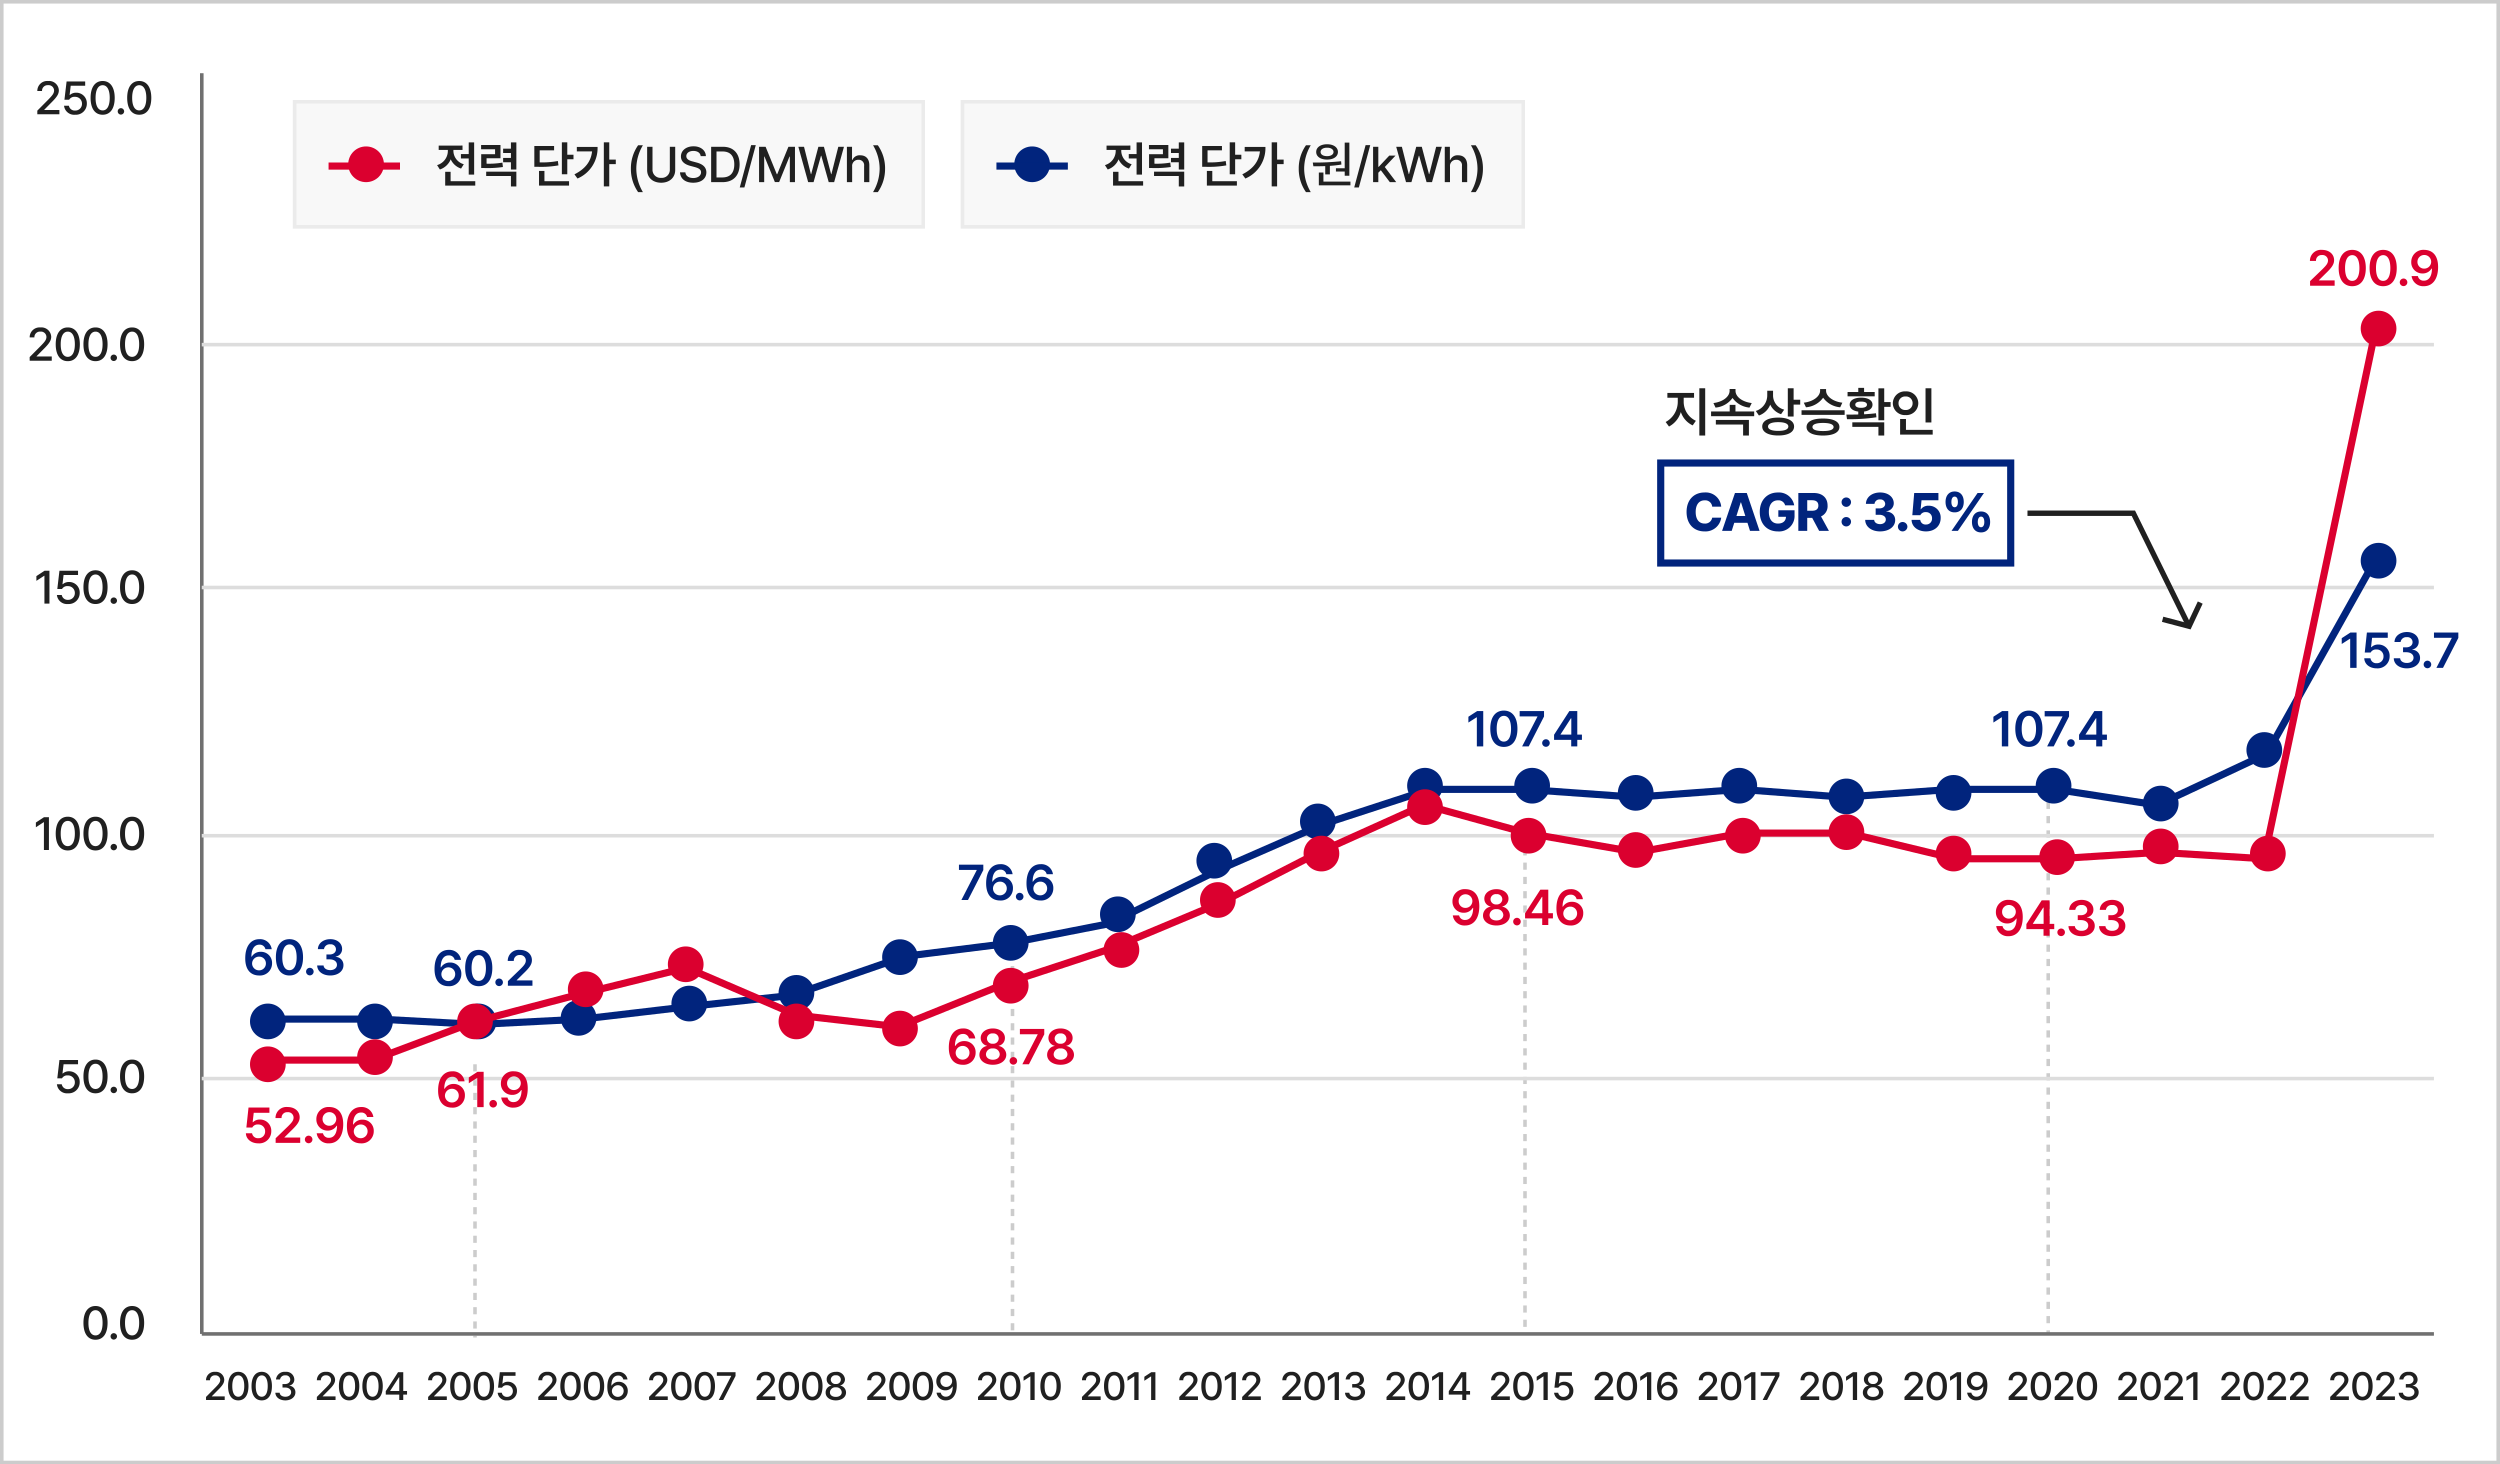 <svg xmlns="http://www.w3.org/2000/svg" width="700" height="410" viewBox="0 0 700 410">
    <rect x="0" y="0" width="700" height="410" fill="#808080" stroke="none"/>
    <defs>
        <clipPath id="swxuksig7a">
            <path data-name="사각형 4630" transform="translate(260 1163)" style="stroke:#707070;fill:#fff" d="M0 0h700v410H0z"/>
        </clipPath>
    </defs>
    <g data-name="마스크 그룹 468" transform="translate(-260 -1163)" style="clip-path:url(#swxuksig7a)">
        <g data-name="사각형 4633" style="stroke:#ccc;fill:#fff">
            <path style="stroke:none" d="M0 0h700v410H0z" transform="translate(260 1163)"/>
            <path style="fill:none" d="M.5.5h699v409H.5z" transform="translate(260 1163)"/>
        </g>
        <path data-name="패스 9909" d="M0 0v107" transform="translate(543.5 1429.5)" style="stroke-dasharray:2;fill:none;stroke:#ccc"/>
        <path data-name="패스 9911" d="M0 0v76.5" transform="translate(393 1461)" style="stroke-dasharray:2;fill:none;stroke:#ccc"/>
        <path data-name="패스 9910" d="M0 0v139.974" transform="translate(687 1396.526)" style="stroke-dasharray:2;fill:none;stroke:#ccc"/>
        <path data-name="선 233" transform="translate(833.5 1383.5)" style="stroke-dasharray:2;fill:none;stroke:#ccc" d="M0 0v153"/>
        <g data-name="그룹 6393">
            <g data-name="그룹 6505">
                <path data-name="패스 9971" d="M-14.257.127c2.126 0 3.371-1.714 3.377-4.723-.006-2.99-1.27-4.723-3.377-4.723s-3.377 1.734-3.377 4.719c0 3.013 1.25 4.727 3.377 4.727zM-16.238-4.6c0-2.285.743-3.536 1.98-3.542s1.98 1.257 1.98 3.542-.743 3.517-1.98 3.517-1.986-1.217-1.98-3.517zm7.1 4.685a.917.917 0 0 0 .9-.9.913.913 0 0 0-.9-.9.9.9 0 0 0-.9.9.9.9 0 0 0 .903.904zm5.123.038c2.13.004 3.374-1.71 3.38-4.723C-.641-7.585-1.9-9.318-4.012-9.318S-7.389-7.585-7.389-4.6c0 3.013 1.251 4.727 3.377 4.727zM-5.992-4.6c0-2.285.743-3.536 1.98-3.542s1.98 1.257 1.98 3.542-.743 3.517-1.98 3.517S-6-2.3-5.992-4.6z" transform="translate(301 1538)" style="fill:#202020"/>
                <path data-name="패스 9970" d="M.688 0h5.231v-1.01H2.331v-.064l1.579-1.6c1.461-1.434 1.869-2.127 1.88-3a2.322 2.322 0 0 0-2.546-2.211A2.348 2.348 0 0 0 .688-5.521H1.8A1.314 1.314 0 0 1 3.223-6.9a1.3 1.3 0 0 1 1.439 1.26c0 .682-.424 1.176-1.278 2.063L.688-.859zm9.029.107c1.8 0 2.852-1.45 2.857-4-.005-2.53-1.074-4-2.857-4s-2.857 1.466-2.857 4c-.001 2.55 1.057 4 2.857 4zm-1.676-4c0-1.934.628-2.992 1.676-3s1.676 1.063 1.676 3-.629 2.98-1.676 2.98S8.035-1.95 8.041-3.889zm8.245 4c1.8 0 2.852-1.45 2.857-4-.005-2.53-1.074-4-2.857-4s-2.857 1.466-2.857 4c-.001 2.55 1.057 4 2.857 4zm-1.676-4c0-1.934.628-2.992 1.676-3s1.676 1.063 1.676 3-.629 2.98-1.676 2.98S14.6-1.95 14.61-3.889zm8.3 4c1.611 0 2.809-.951 2.8-2.245a1.787 1.787 0 0 0-1.676-1.848v-.054a1.7 1.7 0 0 0 1.375-1.729 2.23 2.23 0 0 0-2.479-2.116 2.4 2.4 0 0 0-2.653 2.127h1.139a1.355 1.355 0 0 1 1.5-1.139A1.208 1.208 0 0 1 24.273-5.7c0 .747-.618 1.241-1.5 1.235H22.1v.965h.666c1.112.005 1.751.553 1.751 1.321S23.838-.913 22.9-.913c-.87 0-1.547-.435-1.59-1.117H20.1C20.153-.757 21.3.107 22.908.107zM31.723 0h5.231v-1.01h-3.587v-.064l1.579-1.6c1.461-1.434 1.869-2.127 1.88-3a2.322 2.322 0 0 0-2.546-2.211 2.348 2.348 0 0 0-2.557 2.363h1.117A1.314 1.314 0 0 1 34.258-6.9 1.3 1.3 0 0 1 35.7-5.64c0 .682-.424 1.176-1.278 2.063l-2.7 2.718zm9.029.107c1.8 0 2.852-1.45 2.857-4-.005-2.53-1.074-4-2.857-4s-2.857 1.466-2.857 4c0 2.55 1.058 4 2.857 4zm-1.676-4c0-1.934.628-2.992 1.676-3s1.676 1.063 1.676 3-.628 2.98-1.676 2.98-1.681-1.037-1.676-2.976zm8.245 4c1.8 0 2.852-1.45 2.857-4-.005-2.53-1.074-4-2.857-4s-2.857 1.466-2.857 4c0 2.55 1.058 4 2.857 4zm-1.676-4c0-1.934.628-2.992 1.676-3S49-5.822 49-3.889s-.632 2.976-1.679 2.976-1.681-1.037-1.676-2.976zm5.366 2.374h3.781V0h1.118v-1.515h1.063v-1H55.91v-5.262h-1.461l-3.438 5.306zm1.246-1v-.064l2.45-3.787h.086v3.856zM62.877 0h5.231v-1.01H64.52v-.064l1.579-1.6c1.461-1.434 1.869-2.127 1.88-3a2.322 2.322 0 0 0-2.546-2.213 2.348 2.348 0 0 0-2.557 2.363h1.117A1.314 1.314 0 0 1 65.412-6.9a1.3 1.3 0 0 1 1.439 1.26c0 .682-.424 1.176-1.278 2.063l-2.7 2.718zm9.029.107c1.8 0 2.852-1.45 2.857-4-.005-2.53-1.074-4-2.857-4s-2.857 1.466-2.857 4c-.001 2.55 1.057 4 2.857 4zm-1.676-4c0-1.934.628-2.992 1.676-3s1.676 1.063 1.676 3-.629 2.98-1.676 2.98-1.682-1.037-1.676-2.976zm8.245 4c1.8 0 2.852-1.45 2.857-4-.005-2.53-1.074-4-2.857-4s-2.857 1.466-2.857 4c-.001 2.55 1.057 4 2.857 4zm-1.676-4c0-1.934.628-2.992 1.676-3s1.676 1.063 1.676 3-.629 2.98-1.676 2.98S76.794-1.95 76.8-3.889zm8.18 4a2.6 2.6 0 0 0 2.771-2.632 2.492 2.492 0 0 0-2.55-2.588 2.181 2.181 0 0 0-1.461.526h-.075l.258-2.181h3.427v-1.01h-4.4l-.5 4.329h1.117a1.429 1.429 0 0 1 1.364-.687 1.612 1.612 0 0 1 1.67 1.644 1.569 1.569 0 0 1-1.621 1.611A1.4 1.4 0 0 1 83.5-2.03h-1.153A2.4 2.4 0 0 0 84.979.107zM93.719 0h5.231v-1.01h-3.588v-.064l1.579-1.6c1.461-1.434 1.869-2.127 1.88-3a2.322 2.322 0 0 0-2.546-2.213 2.348 2.348 0 0 0-2.557 2.363h1.117A1.314 1.314 0 0 1 96.254-6.9a1.3 1.3 0 0 1 1.439 1.26c0 .682-.424 1.176-1.278 2.063l-2.7 2.718zm9.029.107c1.8 0 2.852-1.45 2.857-4-.005-2.53-1.074-4-2.857-4s-2.857 1.466-2.857 4c-.001 2.55 1.057 4 2.857 4zm-1.676-4c0-1.934.628-2.992 1.676-3s1.676 1.063 1.676 3-.624 2.98-1.676 2.98-1.681-1.037-1.676-2.976zm8.245 4c1.8 0 2.852-1.45 2.857-4-.005-2.53-1.074-4-2.857-4s-2.857 1.466-2.857 4c-.001 2.55 1.057 4 2.857 4zm-1.676-4c0-1.934.628-2.992 1.676-3s1.676 1.063 1.676 3-.628 2.976-1.676 2.976-1.681-1.033-1.676-2.972zm8.352 4a2.608 2.608 0 0 0 2.782-2.653 2.484 2.484 0 0 0-2.5-2.557 2.338 2.338 0 0 0-2 1.053h-.086c0-1.756.7-2.8 1.9-2.8a1.4 1.4 0 0 1 1.439 1.1h1.172a2.487 2.487 0 0 0-2.61-2.127c-1.864 0-3.035 1.547-3.04 4.254 0 2.866 1.504 3.723 2.943 3.73zm-1.665-2.621a1.667 1.667 0 0 1 1.687-1.622 1.579 1.579 0 0 1 1.611 1.611 1.627 1.627 0 0 1-1.644 1.644 1.647 1.647 0 0 1-1.654-1.633zM124.743 0h5.231v-1.01h-3.588v-.064l1.579-1.6c1.461-1.434 1.869-2.127 1.88-3a2.322 2.322 0 0 0-2.545-2.211 2.348 2.348 0 0 0-2.557 2.363h1.117a1.314 1.314 0 0 1 1.419-1.378 1.3 1.3 0 0 1 1.439 1.257c0 .682-.424 1.176-1.278 2.063l-2.7 2.718zm9.029.107c1.8 0 2.852-1.45 2.857-4-.005-2.53-1.074-4-2.857-4s-2.857 1.466-2.857 4c0 2.55 1.058 4 2.857 4zm-1.676-4c0-1.934.628-2.992 1.676-3s1.676 1.063 1.676 3-.628 2.976-1.676 2.976-1.681-1.033-1.672-2.972zm8.245 4c1.8 0 2.852-1.45 2.857-4-.005-2.53-1.074-4-2.857-4s-2.857 1.466-2.857 4c0 2.55 1.058 4 2.858 4zm-1.676-4c0-1.934.628-2.992 1.676-3s1.676 1.063 1.676 3-.628 2.976-1.676 2.976-1.681-1.033-1.675-2.972zM144.257 0h1.235l3.459-6.725v-1.052h-5.231v1.01h4.007v.067zm10.6 0h5.231v-1.01H156.5v-.064l1.579-1.6c1.461-1.434 1.869-2.127 1.88-3a2.322 2.322 0 0 0-2.546-2.213 2.348 2.348 0 0 0-2.557 2.363h1.117A1.314 1.314 0 0 1 157.39-6.9a1.3 1.3 0 0 1 1.44 1.26c0 .682-.424 1.176-1.278 2.063l-2.7 2.718zm9.029.107c1.8 0 2.852-1.45 2.857-4-.005-2.53-1.074-4-2.857-4s-2.857 1.466-2.857 4c-.002 2.55 1.056 4 2.855 4zm-1.676-4c0-1.934.628-2.992 1.676-3s1.676 1.063 1.676 3-.628 2.976-1.676 2.976-1.686-1.033-1.678-2.972zm8.245 4c1.8 0 2.852-1.45 2.857-4-.005-2.53-1.074-4-2.857-4s-2.857 1.466-2.857 4c.002 2.55 1.056 4 2.855 4zm-1.676-4c0-1.934.628-2.992 1.676-3s1.676 1.063 1.676 3-.631 2.98-1.678 2.98-1.681-1.037-1.676-2.976zm8.256 4c1.665 0 2.852-.913 2.857-2.181a1.972 1.972 0 0 0-1.633-1.955v-.043a1.756 1.756 0 0 0 1.332-1.74 2.288 2.288 0 0 0-2.557-2.073c-1.488 0-2.567.875-2.567 2.073a1.734 1.734 0 0 0 1.332 1.74v.043a1.939 1.939 0 0 0-1.622 1.955c-.012 1.268 1.164 2.181 2.856 2.181zm-1.654-2.267a1.475 1.475 0 0 1 1.654-1.386 1.49 1.49 0 0 1 1.654 1.386c0 .763-.645 1.289-1.654 1.289-1.028.001-1.672-.529-1.656-1.288zm.236-3.545a1.254 1.254 0 0 1 1.418-1.214 1.24 1.24 0 0 1 1.4 1.214 1.256 1.256 0 0 1-1.4 1.225 1.273 1.273 0 0 1-1.42-1.22zM185.826 0h5.231v-1.01h-3.587v-.064l1.579-1.6c1.461-1.434 1.869-2.127 1.88-3a2.322 2.322 0 0 0-2.546-2.213 2.348 2.348 0 0 0-2.557 2.363h1.117a1.314 1.314 0 0 1 1.418-1.376 1.3 1.3 0 0 1 1.439 1.26c0 .682-.424 1.176-1.278 2.063l-2.7 2.718zm9.029.107c1.8 0 2.852-1.45 2.857-4-.005-2.53-1.074-4-2.857-4S192-6.418 192-3.889c0 2.546 1.056 3.996 2.855 3.996zm-1.676-4c0-1.934.628-2.992 1.676-3s1.676 1.063 1.676 3-.631 2.98-1.676 2.98-1.681-1.037-1.676-2.976zm8.245 4c1.8 0 2.852-1.45 2.857-4-.005-2.53-1.074-4-2.857-4s-2.857 1.466-2.857 4c0 2.55 1.058 4 2.857 4zm-1.676-4c0-1.934.628-2.992 1.676-3s1.676 1.063 1.676 3-.628 2.976-1.676 2.976-1.681-1.033-1.676-2.972zm8.213-4a2.6 2.6 0 0 0-2.793 2.632 2.484 2.484 0 0 0 2.514 2.561 2.319 2.319 0 0 0 1.987-1.053h.1c-.011 1.778-.714 2.82-1.912 2.825a1.414 1.414 0 0 1-1.45-1.117h-1.171a2.5 2.5 0 0 0 2.618 2.152c1.864 0 3.04-1.547 3.04-4.275-.006-2.847-1.504-3.706-2.933-3.717zm-1.644 2.61a1.612 1.612 0 0 1 1.644-1.617 1.63 1.63 0 0 1 1.639 1.615 1.651 1.651 0 0 1-1.665 1.622 1.579 1.579 0 0 1-1.618-1.611zM216.851 0h5.231v-1.01h-3.588v-.064l1.579-1.6c1.461-1.434 1.869-2.127 1.88-3a2.322 2.322 0 0 0-2.546-2.213 2.348 2.348 0 0 0-2.557 2.363h1.117a1.314 1.314 0 0 1 1.419-1.376 1.3 1.3 0 0 1 1.439 1.257c0 .682-.424 1.176-1.278 2.063l-2.7 2.718zm9.029.107c1.8 0 2.852-1.45 2.857-4-.005-2.53-1.074-4-2.857-4s-2.857 1.466-2.857 4c-.001 2.55 1.057 4 2.857 4zm-1.676-4c0-1.934.628-2.992 1.676-3s1.676 1.063 1.676 3-.628 2.976-1.676 2.976-1.68-1.033-1.68-2.972zm8.496-3.884h-1.16L229.6-6.51v1.128l1.861-1.218h.043V0h1.196zm4.46 7.884c1.8 0 2.852-1.45 2.857-4-.005-2.53-1.074-4-2.857-4s-2.857 1.466-2.857 4c-.003 2.55 1.057 4 2.857 4zm-1.676-4c0-1.934.628-2.992 1.676-3s1.676 1.063 1.676 3-.628 2.976-1.676 2.976-1.682-1.033-1.676-2.972zM245.953 0h5.231v-1.01H247.6v-.064l1.579-1.6c1.461-1.434 1.869-2.127 1.88-3a2.322 2.322 0 0 0-2.546-2.213 2.348 2.348 0 0 0-2.557 2.363h1.117a1.314 1.314 0 0 1 1.415-1.376 1.3 1.3 0 0 1 1.439 1.257c0 .682-.424 1.176-1.278 2.063l-2.7 2.718zm9.029.107c1.8 0 2.852-1.45 2.857-4-.005-2.53-1.074-4-2.857-4s-2.857 1.466-2.857 4c-.001 2.55 1.057 4 2.857 4zm-1.676-4c0-1.934.628-2.992 1.676-3s1.676 1.063 1.676 3-.628 2.976-1.676 2.976-1.682-1.033-1.676-2.972zm8.494-3.884h-1.16L258.7-6.51v1.128l1.862-1.218h.043V0h1.195zm4.711 0h-1.16l-1.936 1.267v1.128l1.858-1.218h.043V0h1.192zM273.2 0h5.231v-1.01h-3.591v-.064l1.579-1.6c1.461-1.434 1.869-2.127 1.88-3a2.322 2.322 0 0 0-2.546-2.213 2.348 2.348 0 0 0-2.553 2.366h1.117a1.314 1.314 0 0 1 1.414-1.379 1.3 1.3 0 0 1 1.439 1.257c0 .682-.424 1.176-1.278 2.063L273.2-.859zm9.029.107c1.8 0 2.852-1.45 2.857-4-.005-2.53-1.074-4-2.857-4s-2.857 1.466-2.857 4c-.004 2.55 1.054 4 2.853 4zm-1.676-4c0-1.934.628-2.992 1.676-3s1.676 1.063 1.676 3-.628 2.976-1.676 2.976-1.685-1.033-1.68-2.972zm8.492-3.889h-1.16l-1.937 1.272v1.128l1.858-1.218h.043V0h1.192zM290.8 0h5.231v-1.01h-3.588v-.064l1.579-1.6c1.461-1.434 1.869-2.127 1.88-3a2.322 2.322 0 0 0-2.546-2.213 2.348 2.348 0 0 0-2.556 2.366h1.117a1.314 1.314 0 0 1 1.416-1.379 1.3 1.3 0 0 1 1.439 1.257c0 .682-.424 1.176-1.278 2.063L290.8-.859zm11.253 0h5.231v-1.01h-3.588v-.064l1.579-1.6c1.461-1.434 1.869-2.127 1.88-3a2.322 2.322 0 0 0-2.546-2.213 2.348 2.348 0 0 0-2.557 2.363h1.117a1.314 1.314 0 0 1 1.417-1.376 1.3 1.3 0 0 1 1.439 1.257c0 .682-.424 1.176-1.278 2.063l-2.7 2.718zm9.029.107c1.8 0 2.852-1.45 2.857-4-.005-2.53-1.074-4-2.857-4s-2.857 1.466-2.857 4c-.002 2.55 1.056 4 2.855 4zm-1.676-4c0-1.934.628-2.992 1.676-3s1.676 1.063 1.676 3-.628 2.976-1.676 2.976S309.4-1.95 309.4-3.889zm8.494-3.884h-1.16L314.8-6.51v1.128l1.861-1.218h.043V0h1.196zm4.513 7.884c1.611 0 2.809-.951 2.8-2.245a1.787 1.787 0 0 0-1.676-1.848v-.054a1.7 1.7 0 0 0 1.375-1.729 2.23 2.23 0 0 0-2.481-2.116 2.4 2.4 0 0 0-2.653 2.127h1.139a1.355 1.355 0 0 1 1.5-1.139 1.208 1.208 0 0 1 1.361 1.197c0 .747-.618 1.241-1.5 1.235h-.666v.965h.666c1.112.005 1.751.553 1.751 1.321s-.686 1.266-1.629 1.266c-.87 0-1.547-.435-1.59-1.117h-1.2c.048 1.273 1.19 2.137 2.803 2.137zM331.228 0h5.231v-1.01h-3.588v-.064l1.579-1.6c1.461-1.434 1.869-2.127 1.88-3a2.322 2.322 0 0 0-2.546-2.213 2.348 2.348 0 0 0-2.557 2.363h1.117a1.314 1.314 0 0 1 1.419-1.376 1.3 1.3 0 0 1 1.437 1.26c0 .682-.424 1.176-1.278 2.063l-2.7 2.718zm9.029.107c1.8 0 2.852-1.45 2.857-4-.005-2.53-1.074-4-2.857-4s-2.857 1.466-2.857 4c0 2.55 1.058 4 2.857 4zm-1.676-4c0-1.934.628-2.992 1.676-3s1.676 1.063 1.676 3-.633 2.98-1.676 2.98-1.681-1.037-1.676-2.976zm8.492-3.889h-1.16l-1.934 1.272v1.128l1.859-1.218h.043V0h1.192zm1.585 6.263h3.781V0h1.117v-1.515h1.063v-1h-1.063v-5.262H352.1l-3.437 5.307zm1.246-1v-.064l2.449-3.792h.086v3.856zM360.523 0h5.231v-1.01h-3.588v-.064l1.579-1.6c1.461-1.434 1.869-2.127 1.88-3a2.322 2.322 0 0 0-2.546-2.213 2.348 2.348 0 0 0-2.557 2.363h1.117a1.314 1.314 0 0 1 1.419-1.376 1.3 1.3 0 0 1 1.442 1.26c0 .682-.424 1.176-1.278 2.063l-2.7 2.718zm9.029.107c1.8 0 2.852-1.45 2.857-4-.005-2.53-1.074-4-2.857-4s-2.857 1.466-2.857 4c0 2.55 1.058 4 2.857 4zm-1.676-4c0-1.934.628-2.992 1.676-3s1.676 1.063 1.676 3-.628 2.98-1.676 2.98-1.681-1.037-1.676-2.976zm8.492-3.889h-1.16l-1.933 1.272v1.128l1.858-1.218h.043V0h1.192zm4.4 7.885a2.6 2.6 0 0 0 2.771-2.632 2.492 2.492 0 0 0-2.546-2.589 2.181 2.181 0 0 0-1.461.526h-.075l.258-2.181h3.427v-1.01h-4.4l-.5 4.329h1.117a1.429 1.429 0 0 1 1.364-.687 1.612 1.612 0 0 1 1.676 1.644 1.569 1.569 0 0 1-1.622 1.611 1.4 1.4 0 0 1-1.482-1.149h-1.149a2.4 2.4 0 0 0 2.622 2.142zM389.507 0h5.231v-1.01h-3.588v-.064l1.579-1.6c1.461-1.434 1.869-2.127 1.88-3a2.322 2.322 0 0 0-2.546-2.213 2.348 2.348 0 0 0-2.557 2.363h1.117a1.314 1.314 0 0 1 1.419-1.376 1.3 1.3 0 0 1 1.439 1.257c0 .682-.424 1.176-1.278 2.063l-2.7 2.718zm9.029.107c1.8 0 2.852-1.45 2.857-4-.005-2.53-1.074-4-2.857-4s-2.857 1.466-2.857 4c0 2.55 1.058 4 2.857 4zm-1.676-4c0-1.934.628-2.992 1.676-3s1.676 1.063 1.676 3-.628 2.976-1.676 2.976-1.681-1.033-1.676-2.972zm8.492-3.889h-1.16l-1.934 1.272v1.128l1.859-1.218h.043V0h1.192zm4.571 7.889a2.608 2.608 0 0 0 2.782-2.653A2.484 2.484 0 0 0 410.2-5.1a2.338 2.338 0 0 0-2 1.053h-.086c0-1.756.7-2.8 1.9-2.8a1.4 1.4 0 0 1 1.439 1.1h1.171a2.487 2.487 0 0 0-2.61-2.127c-1.864 0-3.035 1.547-3.04 4.254.006 2.863 1.51 3.72 2.949 3.727zm-1.665-2.621a1.667 1.667 0 0 1 1.687-1.622 1.579 1.579 0 0 1 1.611 1.611 1.627 1.627 0 0 1-1.644 1.644 1.647 1.647 0 0 1-1.654-1.633zM418.673 0h5.227v-1.01h-3.588v-.064l1.579-1.6c1.461-1.434 1.869-2.127 1.88-3a2.322 2.322 0 0 0-2.546-2.213 2.348 2.348 0 0 0-2.557 2.363h1.117a1.314 1.314 0 0 1 1.423-1.376 1.3 1.3 0 0 1 1.439 1.257c0 .682-.424 1.176-1.278 2.063l-2.7 2.718zm9.027.107c1.8 0 2.852-1.45 2.857-4-.005-2.53-1.074-4-2.857-4s-2.857 1.466-2.857 4c.002 2.55 1.057 4 2.857 4zm-1.676-4c0-1.934.628-2.992 1.676-3s1.676 1.063 1.676 3-.626 2.98-1.676 2.98-1.679-1.037-1.674-2.976zm8.492-3.889h-1.16l-1.931 1.272v1.128l1.858-1.218h.043V0h1.192zM436.544 0h1.235l3.459-6.725v-1.052h-5.231v1.01h4.007v.067zm10.6 0h5.231v-1.01h-3.588v-.064l1.579-1.6c1.461-1.434 1.869-2.127 1.88-3a2.322 2.322 0 0 0-2.546-2.211 2.348 2.348 0 0 0-2.557 2.363h1.117a1.314 1.314 0 0 1 1.416-1.378 1.3 1.3 0 0 1 1.439 1.257c0 .682-.424 1.176-1.278 2.063l-2.7 2.718zm9.029.107c1.8 0 2.852-1.45 2.857-4-.005-2.53-1.074-4-2.857-4s-2.857 1.466-2.857 4c-.003 2.55 1.055 4 2.854 4zm-1.676-4c0-1.934.628-2.992 1.676-3s1.676 1.063 1.676 3-.628 2.976-1.676 2.976-1.684-1.033-1.678-2.972zm8.492-3.889h-1.16l-1.936 1.272v1.128l1.858-1.218h.043V0h1.192zm4.472 7.889c1.665 0 2.852-.913 2.857-2.181a1.972 1.972 0 0 0-1.633-1.955v-.043a1.756 1.756 0 0 0 1.332-1.74 2.288 2.288 0 0 0-2.557-2.073c-1.488 0-2.567.875-2.567 2.073a1.734 1.734 0 0 0 1.332 1.74v.043a1.939 1.939 0 0 0-1.625 1.956c-.007 1.267 1.169 2.18 2.861 2.18zm-1.654-2.267a1.475 1.475 0 0 1 1.654-1.386 1.49 1.49 0 0 1 1.654 1.386c0 .763-.645 1.289-1.654 1.289-1.026.001-1.671-.529-1.654-1.288zm.236-3.545a1.254 1.254 0 0 1 1.418-1.214 1.24 1.24 0 0 1 1.4 1.214 1.256 1.256 0 0 1-1.4 1.225 1.273 1.273 0 0 1-1.418-1.22zM476.254 0h5.231v-1.01H477.9v-.064l1.579-1.6c1.461-1.434 1.869-2.127 1.88-3a2.322 2.322 0 0 0-2.546-2.213 2.348 2.348 0 0 0-2.557 2.363h1.117a1.314 1.314 0 0 1 1.416-1.376 1.3 1.3 0 0 1 1.439 1.257c0 .682-.424 1.176-1.278 2.063l-2.7 2.718zm9.029.107c1.8 0 2.852-1.45 2.857-4-.005-2.53-1.074-4-2.857-4s-2.857 1.466-2.857 4c0 2.55 1.058 4 2.857 4zm-1.676-4c0-1.934.628-2.992 1.676-3s1.676 1.063 1.676 3-.628 2.976-1.676 2.976-1.683-1.033-1.676-2.972zm8.493-3.884h-1.16l-1.935 1.267v1.128l1.859-1.218h.043V0h1.193zm4.431-.107a2.6 2.6 0 0 0-2.793 2.632 2.484 2.484 0 0 0 2.513 2.552 2.319 2.319 0 0 0 1.987-1.053h.1c-.011 1.778-.714 2.82-1.912 2.825a1.414 1.414 0 0 1-1.45-1.117H493.8a2.5 2.5 0 0 0 2.623 2.152c1.864 0 3.04-1.547 3.04-4.275-.005-2.847-1.504-3.706-2.933-3.717zm-1.644 2.61A1.612 1.612 0 0 1 496.53-6.9a1.63 1.63 0 0 1 1.644 1.611 1.651 1.651 0 0 1-1.665 1.622 1.579 1.579 0 0 1-1.622-1.607zM505.42 0h5.231v-1.01h-3.588v-.064l1.579-1.6c1.461-1.434 1.869-2.127 1.88-3a2.322 2.322 0 0 0-2.546-2.213 2.348 2.348 0 0 0-2.557 2.363h1.117a1.314 1.314 0 0 1 1.419-1.376 1.3 1.3 0 0 1 1.439 1.257c0 .682-.424 1.176-1.278 2.063l-2.7 2.718zm9.029.107c1.8 0 2.852-1.45 2.857-4-.005-2.53-1.074-4-2.857-4s-2.857 1.466-2.857 4c0 2.55 1.058 4 2.857 4zm-1.676-4c0-1.934.628-2.992 1.676-3s1.676 1.063 1.676 3-.625 2.98-1.676 2.98-1.681-1.037-1.676-2.976zM518.311 0h5.231v-1.01h-3.588v-.064l1.579-1.6c1.461-1.434 1.869-2.127 1.88-3a2.322 2.322 0 0 0-2.546-2.213 2.348 2.348 0 0 0-2.557 2.363h1.117a1.314 1.314 0 0 1 1.419-1.376 1.3 1.3 0 0 1 1.439 1.257c0 .682-.424 1.176-1.278 2.063l-2.7 2.718zm9.029.107c1.8 0 2.852-1.45 2.857-4-.005-2.53-1.074-4-2.857-4s-2.857 1.466-2.857 4c0 2.55 1.058 4 2.857 4zm-1.676-4c0-1.934.628-2.992 1.676-3s1.676 1.063 1.676 3-.628 2.976-1.676 2.976-1.681-1.033-1.675-2.972zM536.134 0h5.231v-1.01h-3.588v-.064l1.579-1.6c1.461-1.434 1.869-2.127 1.88-3a2.322 2.322 0 0 0-2.546-2.213 2.348 2.348 0 0 0-2.557 2.363h1.117a1.314 1.314 0 0 1 1.419-1.376 1.3 1.3 0 0 1 1.439 1.257c0 .682-.424 1.176-1.278 2.063l-2.7 2.718zm9.029.107c1.8 0 2.852-1.45 2.857-4-.005-2.53-1.074-4-2.857-4s-2.857 1.466-2.857 4c-.001 2.55 1.057 4 2.857 4zm-1.676-4c0-1.934.628-2.992 1.676-3s1.676 1.063 1.676 3-.628 2.976-1.676 2.976-1.681-1.033-1.676-2.972zM549.025 0h5.231v-1.01h-3.588v-.064l1.579-1.6c1.461-1.434 1.869-2.127 1.88-3a2.322 2.322 0 0 0-2.546-2.213 2.348 2.348 0 0 0-2.557 2.363h1.117A1.314 1.314 0 0 1 551.56-6.9 1.3 1.3 0 0 1 553-5.64c0 .682-.424 1.176-1.278 2.063l-2.7 2.718zm9.275-7.777h-1.16l-1.933 1.267v1.128l1.858-1.218h.043V0h1.192zM564.989 0h5.231v-1.01h-3.588v-.064l1.579-1.6c1.461-1.434 1.869-2.127 1.88-3a2.322 2.322 0 0 0-2.546-2.213 2.348 2.348 0 0 0-2.557 2.363h1.117a1.314 1.314 0 0 1 1.419-1.376 1.3 1.3 0 0 1 1.439 1.257c0 .682-.424 1.176-1.278 2.063l-2.7 2.718zm9.029.107c1.8 0 2.852-1.45 2.857-4-.005-2.53-1.074-4-2.857-4s-2.857 1.466-2.857 4c-.001 2.55 1.057 4 2.857 4zm-1.676-4c0-1.934.628-2.992 1.676-3s1.676 1.063 1.676 3-.628 2.976-1.676 2.976-1.682-1.033-1.676-2.972zM577.88 0h5.231v-1.01h-3.588v-.064l1.579-1.6c1.461-1.434 1.869-2.127 1.88-3a2.322 2.322 0 0 0-2.546-2.213 2.348 2.348 0 0 0-2.557 2.363H579a1.314 1.314 0 0 1 1.415-1.376 1.3 1.3 0 0 1 1.439 1.257c0 .682-.424 1.176-1.278 2.063l-2.7 2.718zm6.32 0h5.231v-1.01h-3.588v-.064l1.579-1.6c1.461-1.434 1.869-2.127 1.88-3a2.322 2.322 0 0 0-2.546-2.213 2.348 2.348 0 0 0-2.556 2.366h1.117a1.314 1.314 0 0 1 1.42-1.379 1.3 1.3 0 0 1 1.439 1.257c0 .682-.424 1.176-1.278 2.063L584.2-.859zm11.253 0h5.231v-1.01H597.1v-.064l1.579-1.6c1.461-1.434 1.869-2.127 1.88-3a2.322 2.322 0 0 0-2.546-2.213 2.348 2.348 0 0 0-2.557 2.363h1.117A1.314 1.314 0 0 1 597.99-6.9a1.3 1.3 0 0 1 1.44 1.26c0 .682-.424 1.176-1.278 2.063l-2.7 2.718zm9.029.107c1.8 0 2.852-1.45 2.857-4-.005-2.53-1.074-4-2.857-4s-2.857 1.466-2.857 4c.002 2.55 1.06 4 2.859 4zm-1.676-4c0-1.934.628-2.992 1.676-3s1.676 1.063 1.676 3-.628 2.976-1.676 2.976-1.682-1.033-1.674-2.972zM608.346 0h5.231v-1.01h-3.587v-.064l1.579-1.6c1.461-1.434 1.869-2.127 1.88-3a2.322 2.322 0 0 0-2.549-2.211 2.348 2.348 0 0 0-2.557 2.363h1.117a1.314 1.314 0 0 1 1.421-1.378 1.3 1.3 0 0 1 1.439 1.257c0 .682-.424 1.176-1.278 2.063l-2.7 2.718zm9.083.107c1.611 0 2.809-.951 2.8-2.245a1.787 1.787 0 0 0-1.676-1.848v-.054a1.7 1.7 0 0 0 1.375-1.729 2.23 2.23 0 0 0-2.481-2.116 2.4 2.4 0 0 0-2.647 2.127h1.139a1.355 1.355 0 0 1 1.5-1.139 1.208 1.208 0 0 1 1.354 1.197c0 .747-.618 1.241-1.5 1.235h-.666v.965h.666c1.112.005 1.751.553 1.751 1.321s-.682 1.268-1.622 1.268c-.87 0-1.547-.435-1.59-1.117h-1.2c.041 1.271 1.185 2.135 2.797 2.135z" transform="translate(317 1555)" style="fill:#202020"/>
                <path data-name="패스 9969" d="M-21.957.127a3.076 3.076 0 0 0 3.275-3.11 2.946 2.946 0 0 0-3.009-3.06 2.578 2.578 0 0 0-1.727.622h-.089L-23.2-8h4.05v-1.191h-5.205l-.6 5.116h1.32a1.688 1.688 0 0 1 1.612-.812 1.9 1.9 0 0 1 1.98 1.942 1.855 1.855 0 0 1-1.917 1.9A1.653 1.653 0 0 1-23.709-2.4h-1.358a2.842 2.842 0 0 0 3.11 2.527zm7.7 0c2.126 0 3.371-1.714 3.377-4.723-.006-2.99-1.27-4.723-3.377-4.723s-3.377 1.734-3.377 4.719c0 3.013 1.25 4.727 3.377 4.727zM-16.238-4.6c0-2.285.743-3.536 1.98-3.542s1.98 1.257 1.98 3.542-.743 3.517-1.98 3.517-1.986-1.217-1.98-3.517zm7.1 4.685a.917.917 0 0 0 .9-.9.913.913 0 0 0-.9-.9.9.9 0 0 0-.9.9.9.9 0 0 0 .903.904zm5.123.038c2.13.004 3.374-1.71 3.38-4.723C-.641-7.585-1.9-9.318-4.012-9.318S-7.389-7.585-7.389-4.6c0 3.013 1.251 4.727 3.377 4.727zM-5.992-4.6c0-2.285.743-3.536 1.98-3.542s1.98 1.257 1.98 3.542-.743 3.517-1.98 3.517S-6-2.3-5.992-4.6z" transform="translate(301 1469)" style="fill:#202020"/>
                <path data-name="패스 9968" d="M-27.3-9.191h-1.371l-2.285 1.5v1.331l2.2-1.435h.051V0h1.405zm5.279 9.318c2.126 0 3.371-1.714 3.377-4.723-.006-2.99-1.27-4.723-3.377-4.723S-25.4-7.585-25.4-4.6c0 3.013 1.253 4.727 3.379 4.727zM-24-4.6c0-2.285.743-3.536 1.98-3.542s1.98 1.257 1.98 3.542-.743 3.517-1.98 3.517S-24.008-2.3-24-4.6zm9.743 4.727c2.126 0 3.371-1.714 3.377-4.723-.006-2.99-1.27-4.723-3.377-4.723s-3.377 1.734-3.377 4.719c0 3.013 1.25 4.727 3.377 4.727zM-16.238-4.6c0-2.285.743-3.536 1.98-3.542s1.98 1.257 1.98 3.542-.743 3.517-1.98 3.517-1.986-1.217-1.98-3.517zm7.1 4.685a.917.917 0 0 0 .9-.9.913.913 0 0 0-.9-.9.9.9 0 0 0-.9.9.9.9 0 0 0 .903.904zm5.123.038c2.13.004 3.374-1.71 3.38-4.723C-.641-7.585-1.9-9.318-4.012-9.318S-7.389-7.585-7.389-4.6c0 3.013 1.251 4.727 3.377 4.727zM-5.992-4.6c0-2.285.743-3.536 1.98-3.542s1.98 1.257 1.98 3.542-.743 3.517-1.98 3.517S-6-2.3-5.992-4.6z" transform="translate(301 1401)" style="fill:#202020"/>
                <path data-name="패스 9967" d="M-27.156-9.191h-1.371l-2.285 1.5v1.331l2.2-1.435h.051V0h1.409zm5.2 9.318a3.076 3.076 0 0 0 3.275-3.11 2.946 2.946 0 0 0-3.009-3.06 2.578 2.578 0 0 0-1.727.622h-.089L-23.2-8h4.05v-1.191h-5.205l-.6 5.116h1.32a1.688 1.688 0 0 1 1.612-.812 1.9 1.9 0 0 1 1.98 1.942 1.855 1.855 0 0 1-1.917 1.9A1.653 1.653 0 0 1-23.709-2.4h-1.358a2.842 2.842 0 0 0 3.11 2.527zm7.7 0c2.126 0 3.371-1.714 3.377-4.723-.006-2.99-1.27-4.723-3.377-4.723s-3.378 1.734-3.378 4.719c0 3.013 1.25 4.727 3.377 4.727zM-16.238-4.6c0-2.285.743-3.536 1.98-3.542s1.98 1.257 1.98 3.542-.743 3.517-1.98 3.517-1.986-1.217-1.98-3.517zm7.1 4.685a.917.917 0 0 0 .9-.9.913.913 0 0 0-.9-.9.9.9 0 0 0-.9.9.9.9 0 0 0 .903.904zm5.123.038c2.13.004 3.374-1.71 3.38-4.723C-.641-7.585-1.9-9.318-4.012-9.318S-7.389-7.585-7.389-4.6c0 3.013 1.251 4.727 3.377 4.727zM-5.992-4.6c0-2.285.743-3.536 1.98-3.542s1.98 1.257 1.98 3.542-.743 3.517-1.98 3.517S-6-2.3-5.992-4.6z" transform="translate(301 1332)" style="fill:#202020"/>
                <path data-name="패스 9966" d="M-32.691 0h6.183v-1.193h-4.24v-.077l1.866-1.892c1.727-1.695 2.209-2.514 2.222-3.542a2.745 2.745 0 0 0-3.01-2.614 2.774 2.774 0 0 0-3.021 2.793h1.32A1.553 1.553 0 0 1-29.7-8.15 1.535 1.535 0 0 1-28-6.665c0 .806-.5 1.39-1.511 2.438l-3.187 3.212zm10.671.127c2.126 0 3.371-1.714 3.377-4.723-.006-2.99-1.27-4.723-3.377-4.723S-25.4-7.585-25.4-4.6c0 3.013 1.253 4.727 3.379 4.727zM-24-4.6c0-2.285.743-3.536 1.98-3.542s1.98 1.257 1.98 3.542-.743 3.517-1.98 3.517S-24.008-2.3-24-4.6zm9.743 4.727c2.126 0 3.371-1.714 3.377-4.723-.006-2.99-1.27-4.723-3.377-4.723s-3.377 1.734-3.377 4.719c0 3.013 1.25 4.727 3.377 4.727zM-16.238-4.6c0-2.285.743-3.536 1.98-3.542s1.98 1.257 1.98 3.542-.743 3.517-1.98 3.517-1.986-1.217-1.98-3.517zm7.1 4.685a.917.917 0 0 0 .9-.9.913.913 0 0 0-.9-.9.9.9 0 0 0-.9.9.9.9 0 0 0 .903.904zm5.123.038c2.13.004 3.374-1.71 3.38-4.723C-.641-7.585-1.9-9.318-4.012-9.318S-7.389-7.585-7.389-4.6c0 3.013 1.251 4.727 3.377 4.727zM-5.992-4.6c0-2.285.743-3.536 1.98-3.542s1.98 1.257 1.98 3.542-.743 3.517-1.98 3.517S-6-2.3-5.992-4.6z" transform="translate(301 1264)" style="fill:#202020"/>
                <path data-name="패스 9965" d="M-32.552 0h6.183v-1.193h-4.24v-.077l1.866-1.892c1.727-1.695 2.209-2.514 2.222-3.542a2.745 2.745 0 0 0-3.009-2.614 2.774 2.774 0 0 0-3.021 2.793h1.32a1.553 1.553 0 0 1 1.675-1.625 1.535 1.535 0 0 1 1.7 1.485c0 .806-.5 1.39-1.511 2.438l-3.187 3.212zm10.594.127a3.076 3.076 0 0 0 3.275-3.11 2.946 2.946 0 0 0-3.009-3.06 2.578 2.578 0 0 0-1.727.622h-.089L-23.2-8h4.05v-1.191h-5.205l-.6 5.116h1.32a1.688 1.688 0 0 1 1.612-.812 1.9 1.9 0 0 1 1.98 1.942 1.855 1.855 0 0 1-1.917 1.9A1.653 1.653 0 0 1-23.709-2.4h-1.358a2.842 2.842 0 0 0 3.11 2.527zm7.7 0c2.126 0 3.371-1.714 3.377-4.723-.006-2.99-1.27-4.723-3.377-4.723s-3.376 1.734-3.376 4.719c0 3.013 1.25 4.727 3.377 4.727zm-1.98-4.727c0-2.285.743-3.536 1.98-3.542s1.98 1.257 1.98 3.542-.743 3.517-1.98 3.517-1.986-1.217-1.98-3.517zm7.1 4.685a.917.917 0 0 0 .9-.9.913.913 0 0 0-.9-.9.9.9 0 0 0-.9.9.9.9 0 0 0 .903.904zm5.123.038c2.13.004 3.374-1.71 3.38-4.723C-.641-7.585-1.9-9.318-4.012-9.318S-7.389-7.585-7.389-4.6c0 3.013 1.251 4.727 3.377 4.727zM-5.992-4.6c0-2.285.743-3.536 1.98-3.542s1.98 1.257 1.98 3.542-.743 3.517-1.98 3.517S-6-2.3-5.992-4.6z" transform="translate(303 1195)" style="fill:#202020"/>
            </g>
            <path data-name="선 220" transform="translate(316.5 1183.5)" style="fill:none;stroke:#707070" d="M0 0v353"/>
            <path data-name="선 221" transform="translate(316.5 1536.5)" style="fill:none;stroke:#707070" d="M625 0H0"/>
            <path data-name="선 222" transform="translate(316.5 1465)" style="stroke:#ddd;fill:none" d="M625 0H0"/>
            <path data-name="선 223" transform="translate(316.5 1397)" style="stroke:#ddd;fill:none" d="M625 0H0"/>
            <path data-name="선 224" transform="translate(316.5 1327.5)" style="stroke:#ddd;fill:none" d="M625 0H0"/>
            <path data-name="선 225" transform="translate(316.5 1259.5)" style="stroke:#ddd;fill:none" d="M625 0H0"/>
            <g data-name="그룹 6395" transform="translate(2 -43)">
                <path data-name="패스 9903" d="M331.19 1491.354h32.772l27.8 1.492 29.249-1.492 30.951-3.641 27.917-3.035 31.558-10.924 29.131-3.642 27.917-5.462 30.951-15.172 29.131-12.745 29.738-9.71h26.7l30.908 2.19 29.281-2.19 29 2.19 30.11-2.19h29.281l28.452 4.4 30.662-14.364 29.833-53.313" style="stroke-width:2px;stroke:#01247d;fill:none"/>
                <circle data-name="타원 6473" cx="5" cy="5" r="5" transform="translate(328 1487)" style="fill:#01247d"/>
                <circle data-name="타원 6474" cx="5" cy="5" r="5" transform="translate(358 1487)" style="fill:#01247d"/>
                <circle data-name="타원 6475" cx="5" cy="5" r="5" transform="translate(387 1487)" style="fill:#01247d"/>
                <circle data-name="타원 6476" cx="5" cy="5" r="5" transform="translate(415 1486)" style="fill:#01247d"/>
                <circle data-name="타원 6477" cx="5" cy="5" r="5" transform="translate(446 1482)" style="fill:#01247d"/>
                <circle data-name="타원 6478" cx="5" cy="5" r="5" transform="translate(476 1479)" style="fill:#01247d"/>
                <circle data-name="타원 6479" cx="5" cy="5" r="5" transform="translate(505 1469)" style="fill:#01247d"/>
                <circle data-name="타원 6480" cx="5" cy="5" r="5" transform="translate(536 1465)" style="fill:#01247d"/>
                <circle data-name="타원 6481" cx="5" cy="5" r="5" transform="translate(566 1457)" style="fill:#01247d"/>
                <circle data-name="타원 6482" cx="5" cy="5" r="5" transform="translate(593 1442)" style="fill:#01247d"/>
                <circle data-name="타원 6483" cx="5" cy="5" r="5" transform="translate(622 1431)" style="fill:#01247d"/>
                <circle data-name="타원 6484" cx="5" cy="5" r="5" transform="translate(652 1421)" style="fill:#01247d"/>
                <circle data-name="타원 6485" cx="5" cy="5" r="5" transform="translate(682 1421)" style="fill:#01247d"/>
                <circle data-name="타원 6486" cx="5" cy="5" r="5" transform="translate(711 1423)" style="fill:#01247d"/>
                <circle data-name="타원 6487" cx="5" cy="5" r="5" transform="translate(740 1421)" style="fill:#01247d"/>
                <circle data-name="타원 6488" cx="5" cy="5" r="5" transform="translate(770 1424)" style="fill:#01247d"/>
                <circle data-name="타원 6489" cx="5" cy="5" r="5" transform="translate(800 1423)" style="fill:#01247d"/>
                <circle data-name="타원 6490" cx="5" cy="5" r="5" transform="translate(828 1421)" style="fill:#01247d"/>
                <circle data-name="타원 6491" cx="5" cy="5" r="5" transform="translate(858 1426)" style="fill:#01247d"/>
                <circle data-name="타원 6492" cx="5" cy="5" r="5" transform="translate(887 1411)" style="fill:#01247d"/>
                <circle data-name="타원 6493" cx="5" cy="5" r="5" transform="translate(919 1358)" style="fill:#01247d"/>
            </g>
            <g data-name="그룹 6394" transform="translate(2 -43)">
                <path data-name="패스 9904" d="M332.832 1502.833h29.447l28.729-10.773 28.729-7.541 30.524-7.542 30.883 13.287 28.369 3.232 31.242-12.569 28.369-9.336 30.883-12.928 27.292-14.005 29.447-13.287 28.729 7.9 30.883 5.387 29.447-5.387h29.805l29.806 7.182h28.369l28.729-1.8 29.447 1.8 31.6-150.106" style="stroke:#db002f;stroke-width:2px;fill:none"/>
                <circle data-name="타원 6452" cx="5" cy="5" r="5" transform="translate(919 1293)" style="fill:#db002f"/>
                <circle data-name="타원 6453" cx="5" cy="5" r="5" transform="translate(888 1440)" style="fill:#db002f"/>
                <circle data-name="타원 6454" cx="5" cy="5" r="5" transform="translate(858 1438)" style="fill:#db002f"/>
                <circle data-name="타원 6455" cx="5" cy="5" r="5" transform="translate(829 1441)" style="fill:#db002f"/>
                <circle data-name="타원 6456" cx="5" cy="5" r="5" transform="translate(800 1440)" style="fill:#db002f"/>
                <circle data-name="타원 6457" cx="5" cy="5" r="5" transform="translate(770 1434)" style="fill:#db002f"/>
                <circle data-name="타원 6458" cx="5" cy="5" r="5" transform="translate(741 1435)" style="fill:#db002f"/>
                <circle data-name="타원 6459" cx="5" cy="5" r="5" transform="translate(711 1439)" style="fill:#db002f"/>
                <circle data-name="타원 6460" cx="5" cy="5" r="5" transform="translate(681 1435)" style="fill:#db002f"/>
                <circle data-name="타원 6461" cx="5" cy="5" r="5" transform="translate(652 1427)" style="fill:#db002f"/>
                <circle data-name="타원 6462" cx="5" cy="5" r="5" transform="translate(623 1440)" style="fill:#db002f"/>
                <circle data-name="타원 6463" cx="5" cy="5" r="5" transform="translate(594 1453)" style="fill:#db002f"/>
                <circle data-name="타원 6464" cx="5" cy="5" r="5" transform="translate(567 1467)" style="fill:#db002f"/>
                <circle data-name="타원 6465" cx="5" cy="5" r="5" transform="translate(536 1477)" style="fill:#db002f"/>
                <circle data-name="타원 6466" cx="5" cy="5" r="5" transform="translate(505 1489)" style="fill:#db002f"/>
                <circle data-name="타원 6467" cx="5" cy="5" r="5" transform="translate(476 1487)" style="fill:#db002f"/>
                <circle data-name="타원 6468" cx="5" cy="5" r="5" transform="translate(445 1471)" style="fill:#db002f"/>
                <circle data-name="타원 6469" cx="5" cy="5" r="5" transform="translate(417 1478)" style="fill:#db002f"/>
                <circle data-name="타원 6470" cx="5" cy="5" r="5" transform="translate(386 1487)" style="fill:#db002f"/>
                <circle data-name="타원 6471" cx="5" cy="5" r="5" transform="translate(358 1497)" style="fill:#db002f"/>
                <circle data-name="타원 6472" cx="5" cy="5" r="5" transform="translate(328 1499)" style="fill:#db002f"/>
            </g>
            <g data-name="그룹 6482">
                <g data-name="사각형 4789" style="stroke-width:2px;stroke:#01247d;fill:#fff">
                    <path style="stroke:none" d="M0 0h100v30H0z" transform="translate(724 1291.648)"/>
                    <path style="fill:none" d="M1 1h98v28H1z" transform="translate(724 1291.648)"/>
                </g>
                <g data-name="그룹 6483">
                    <path data-name="패스 9934" d="M840.692 1317.054h29.649l15.3 31.092" transform="translate(-13 -10.352)" style="stroke:#202020;stroke-width:1.5px;fill:none"/>
                    <path data-name="패스 9935" d="m878.534 1346.753 7.412 1.951 3.121-6.632" transform="translate(-13 -10.352)" style="stroke:#202020;stroke-width:1.5px;fill:none"/>
                </g>
                <path data-name="패스 9985" d="M-35.583-6.782h2.52a4.336 4.336 0 0 0-4.687-3.97c-2.827 0-5.01 1.948-5.01 5.449S-40.622.146-37.751.146a4.435 4.435 0 0 0 4.688-3.838l-2.52-.015a1.982 1.982 0 0 1-2.124 1.655c-1.523 0-2.5-1.113-2.5-3.252 0-2.065.959-3.259 2.52-3.252a1.954 1.954 0 0 1 2.104 1.774zM-30.123 0l.718-2.271h3.691L-25 0h2.681L-25.9-10.605h-3.311L-32.818 0zm1.323-4.175 1.2-3.809h.088l1.2 3.809zm13.642-2.974h2.534a4.34 4.34 0 0 0-4.6-3.6c-2.82 0-5.039 2-5.039 5.464 0 3.354 2.051 5.435 5.083 5.435a4.321 4.321 0 0 0 4.654-4.53v-1.391h-4.541v1.831h2.139c-.037 1.15-.828 1.89-2.241 1.89-1.6 0-2.549-1.194-2.549-3.267s.989-3.245 2.549-3.237a1.9 1.9 0 0 1 2.007 1.406zM-11.467 0h2.49v-3.647h1.392L-5.637 0H-2.9l-2.217-4.05a3.1 3.1 0 0 0 1.839-3.04c.007-2.161-1.465-3.516-3.853-3.516h-4.336zm2.49-5.64v-2.944h1.318c1.179 0 1.8.5 1.8 1.494s-.623 1.458-1.8 1.45zM1.959-1.245a1.357 1.357 0 0 0 1.333-1.333 1.347 1.347 0 0 0-1.333-1.3 1.305 1.305 0 0 0-1.318 1.3 1.316 1.316 0 0 0 1.318 1.333zM.641-8.057a1.316 1.316 0 0 0 1.318 1.333 1.357 1.357 0 0 0 1.333-1.333 1.347 1.347 0 0 0-1.333-1.3 1.305 1.305 0 0 0-1.318 1.3zM11.416.146c2.476 0 4.241-1.311 4.233-3.149.007-1.318-.85-2.249-2.476-2.446v-.073a2.223 2.223 0 0 0 2.08-2.2c.007-1.729-1.545-3.032-3.809-3.032-2.285 0-3.955 1.311-3.984 3.193h2.4A1.409 1.409 0 0 1 11.43-8.8a1.279 1.279 0 0 1 1.421 1.23c0 .762-.674 1.282-1.641 1.274h-1.025v1.787h1.025c1.113.007 1.831.549 1.816 1.318.015.769-.659 1.3-1.6 1.3S9.8-2.38 9.775-3.091H7.256C7.277-1.187 9 .146 11.416.146zm6.325 0a1.357 1.357 0 0 0 1.333-1.333 1.347 1.347 0 0 0-1.333-1.3 1.305 1.305 0 0 0-1.318 1.3A1.316 1.316 0 0 0 17.741.146zm6.53 0c2.468 0 4.116-1.553 4.116-3.735a3.291 3.291 0 0 0-3.354-3.457 2.541 2.541 0 0 0-2.183 1h-.073l.249-2.534h4.731v-2.021h-6.782l-.527 6.211h2.241a1.592 1.592 0 0 1 1.553-.864 1.653 1.653 0 0 1 1.728 1.738 1.626 1.626 0 0 1-1.7 1.729 1.457 1.457 0 0 1-1.6-1.3h-2.428C20.279-1.2 21.949.146 24.271.146zm8.017-5.332c1.648.007 2.556-1.172 2.563-2.915s-.894-2.937-2.563-2.93c-1.6-.007-2.542 1.194-2.534 2.93s.885 2.923 2.533 2.915zM31.394-8.1c-.007-.872.3-1.494.894-1.494.637-.007.916.608.923 1.494s-.308 1.479-.923 1.479c-.572 0-.902-.586-.894-1.479zm.029 8.1h1.787l7.295-10.605h-1.787zm5.728-2.5c-.007 1.721.886 2.922 2.534 2.93s2.549-1.192 2.549-2.93-.886-2.937-2.549-2.93c-1.612-.012-2.542 1.189-2.534 2.93zm1.626 0c.007-.872.315-1.494.908-1.494.637-.007.916.608.923 1.494s-.315 1.479-.923 1.479c-.579-.004-.901-.59-.908-1.479z" transform="translate(775 1311.648)" style="fill:#01247d"/>
                <path data-name="패스 9984" d="M5.435-8.174v-1.113h2.9v-1.348H.864v1.348h2.915v1.113A6.441 6.441 0 0 1 .381-2.49l.938 1.274a6.773 6.773 0 0 0 3.317-4.072 6.3 6.3 0 0 0 3.318 3.75l.894-1.289a5.856 5.856 0 0 1-3.413-5.347zM9.814 1.3h1.641v-13.238H9.814zm15.36-6.735h-5.245V-7.28h-1.611v1.846H13.1v1.318h12.07zM13.762-7.793l.586 1.274a6.593 6.593 0 0 0 4.761-2.7 6.551 6.551 0 0 0 4.746 2.7l.63-1.274c-2.761-.344-4.541-1.809-4.541-3.428v-.5h-1.655v.5c0 1.582-1.795 3.084-4.527 3.428zm.674 6.006h7.632V1.3h1.626v-4.362h-9.258zm16.019-8.042v-1.406h-1.626v1.26a4.565 4.565 0 0 1-3.208 4.395l.879 1.273a5.233 5.233 0 0 0 3.164-3.047A5.072 5.072 0 0 0 32.7-4.673l.879-1.274a4.109 4.109 0 0 1-3.124-3.882zm-3.032 8.6c0 1.6 1.721 2.52 4.482 2.52 2.739 0 4.431-.916 4.438-2.52-.007-1.567-1.7-2.5-4.438-2.49-2.761-.009-4.483.919-4.483 2.489zm1.626 0c0-.776 1.04-1.216 2.856-1.216s2.827.439 2.827 1.216C34.732-.41 33.714 0 31.9 0s-2.852-.41-2.852-1.23zm5.537-2.783h1.626v-3.356h1.846v-1.348h-1.846v-3.223h-1.626zM45.3-11.235v-.483h-1.67v.483c-.007 1.509-1.831 3.018-4.57 3.34l.615 1.289a6.566 6.566 0 0 0 4.8-2.681 6.586 6.586 0 0 0 4.783 2.681l.6-1.289c-2.726-.323-4.558-1.846-4.558-3.34zm-6.87 6.753H50.5v-1.289H38.431zm1.406 3.4c0 1.523 1.721 2.38 4.614 2.388 2.85-.006 4.579-.867 4.587-2.39S47.3-3.472 44.452-3.457c-2.894-.015-4.615.835-4.615 2.373zm1.655 0c-.007-.754 1.033-1.135 2.959-1.143 1.9.007 2.944.388 2.959 1.143C47.4-.33 46.349.051 44.452.044c-1.927.007-2.967-.374-2.959-1.128zm20.091-10.84h-1.625v8.95h1.626v-3.75h1.787v-1.349h-1.787zM50.978-4.556l.176 1.274a48.858 48.858 0 0 0 8.246-.527l-.132-1.128c-1.062.139-2.2.227-3.325.286v-.762c1.45-.19 2.358-.894 2.358-1.926 0-1.223-1.267-1.97-3.193-1.963s-3.2.74-3.193 1.963c-.007 1.04.93 1.75 2.4 1.934v.813a137.77 137.77 0 0 1-3.337.036zm.337-5.127h7.6v-1.2h-2.971v-1.157h-1.626v1.157h-3zm1.333 8.555h7.31V1.3h1.626v-3.7h-8.936zm.835-6.211c-.015-.579.6-.872 1.626-.864s1.641.286 1.641.864c0 .549-.615.894-1.641.879-1.026.015-1.641-.33-1.626-.879zm21.306-4.585h-1.641v9.565h1.641zm-10.8 4.175a3.358 3.358 0 0 0 3.574 3.325 3.341 3.341 0 0 0 3.56-3.325 3.352 3.352 0 0 0-3.56-3.311 3.369 3.369 0 0 0-3.57 3.311zm1.6 0a1.847 1.847 0 0 1 1.978-1.89 1.854 1.854 0 0 1 1.963 1.89 1.849 1.849 0 0 1-1.963 1.9 1.842 1.842 0 0 1-1.977-1.9zm.439 8.789h9.126V-.278H67.67v-3.047h-1.641z" transform="translate(726 1283.648)" style="fill:#202020"/>
            </g>
        </g>
        <g data-name="그룹 6397">
            <g data-name="사각형 4761" style="fill:#f8f8f8;stroke:#ebebeb">
                <path style="stroke:none" d="M0 0h177v36H0z" transform="translate(342 1191)"/>
                <path style="fill:none" d="M.5.5h176v35H.5z" transform="translate(342 1191)"/>
            </g>
            <g data-name="사각형 4762" style="fill:#f8f8f8;stroke:#ebebeb">
                <path style="stroke:none" d="M0 0h158v36H0z" transform="translate(529 1191)"/>
                <path style="fill:none" d="M.5.5h157v35H.5z" transform="translate(529 1191)"/>
            </g>
            <circle data-name="타원 6494" cx="5" cy="5" r="5" transform="translate(357.5 1204)" style="fill:#db002f"/>
            <circle data-name="타원 6495" cx="5" cy="5" r="5" transform="translate(544 1204)" style="fill:#01247d"/>
            <path data-name="선 226" transform="translate(352 1209.5)" style="stroke:#db002f;stroke-width:2px;fill:none" d="M0 0h20"/>
            <path data-name="선 227" transform="translate(539 1209.5)" style="stroke-width:2px;stroke:#01247d;fill:none" d="M0 0h20"/>
            <path data-name="패스 9963" d="M10.76-11.129H9.242v3.268H7.055v1.23h2.187v4.525h1.518zM.383-4.771l.779 1.23A4.991 4.991 0 0 0 4.2-6.385 4.852 4.852 0 0 0 7.1-3.8l.766-1.217a3.942 3.942 0 0 1-2.912-3.65v-.343h2.552v-1.23H.834v1.23H3.4v.328A4.149 4.149 0 0 1 .383-4.771zM2.652.971h8.422V-.26H4.17V-2.9H2.652zM18.136-10.4h-5.428v1.2h3.91v1.38h-3.882v3.869h.9a28.945 28.945 0 0 0 5.182-.287l-.15-1.23a22.328 22.328 0 0 1-4.43.3v-1.518h3.9zM14.13-1.723h6.932v2.94h1.518v-4.156h-8.45zm4.744-3.842h2.188v2.037h1.518v-7.6h-1.518v1.75h-2.188v1.217h2.188v1.381h-2.188zm17.966-5.578h-1.518V-2.2h1.518v-4.212h1.736V-7.67H36.84zm-9.229 6.85h1a27.656 27.656 0 0 0 5.756-.4L34.2-5.92a23.1 23.1 0 0 1-5.086.383V-8.9h4.033v-1.217h-5.536zM28.924.971h8.408V-.26h-6.891v-2.885h-1.517zm19.667-12.114h-1.518V1.189h1.518v-6.234h1.832v-1.271h-1.832zm-9.748 8.956.857 1.175a9.252 9.252 0 0 0 5.619-8.846h-5.806V-8.6h4.266c-.301 2.817-1.928 4.909-4.936 6.413zm15.805-1.586a11.262 11.262 0 0 0 2.023 6.563h1.34a13.015 13.015 0 0 1-1.846-6.562 12.961 12.961 0 0 1 1.846-6.549h-1.34a11.218 11.218 0 0 0-2.023 6.548zM65.552-9.9v6.385a2.241 2.241 0 0 1-2.42 2.315A2.245 2.245 0 0 1 60.7-3.514V-9.9h-1.5v6.508c-.013 2.08 1.546 3.556 3.932 3.556 2.365 0 3.931-1.477 3.924-3.555V-9.9zm8.634 2.611h1.463c-.048-1.6-1.449-2.748-3.459-2.748S68.669-8.9 68.662-7.191c.007 1.381.991 2.188 2.584 2.625l1.176.314c1.046.28 1.866.629 1.873 1.49-.007.971-.923 1.606-2.187 1.613-1.155-.007-2.112-.52-2.2-1.6H68.4c.1 1.8 1.49 2.912 3.705 2.912 2.338 0 3.671-1.224 3.678-2.9-.007-1.791-1.593-2.481-2.857-2.789l-.957-.26c-.786-.185-1.8-.554-1.8-1.49.007-.841.772-1.463 1.982-1.463 1.132.003 1.939.529 2.035 1.452zM80.332 0c3.015 0 4.751-1.873 4.758-4.963S83.346-9.9 80.427-9.9h-3.308V0zm-1.709-1.312v-7.274h1.709c2.16 0 3.268 1.292 3.268 3.623s-1.107 3.644-3.35 3.65zm10.992-9.051h-1.3L85.131 1.49h1.3zm.923.465V0h1.436v-7.164h.082l2.912 7.15h1.189l2.9-7.137h.1V0h1.436v-9.9h-1.838l-3.131 7.67H95.5L92.37-9.9zM104.286 0h1.514l2.078-7.4h.082l2.081 7.4h1.518l2.748-9.9h-1.586l-1.928 7.656h-.082L108.7-9.9h-1.559l-2.01 7.656h-.082L103.123-9.9h-1.586zM116.6-4.4a1.7 1.7 0 0 1 1.777-1.859 1.511 1.511 0 0 1 1.572 1.723V0h1.463v-4.717c0-1.859-1.019-2.8-2.543-2.8a2.176 2.176 0 0 0-2.2 1.313h-.1V-9.9h-1.436V0h1.467zm9.222.629a11.218 11.218 0 0 0-2.023-6.549h-1.34a12.961 12.961 0 0 1 1.841 6.547 13.015 13.015 0 0 1-1.846 6.563h1.34a11.262 11.262 0 0 0 2.025-6.563z" transform="translate(382 1214)" style="fill:#202020"/>
            <path data-name="패스 9964" d="M10.76-11.129H9.242v3.268H7.055v1.23h2.187v4.525h1.518zM.383-4.771l.779 1.23A4.991 4.991 0 0 0 4.2-6.385 4.852 4.852 0 0 0 7.1-3.8l.766-1.217a3.942 3.942 0 0 1-2.912-3.65v-.343h2.552v-1.23H.834v1.23H3.4v.328A4.149 4.149 0 0 1 .383-4.771zM2.652.971h8.422V-.26H4.17V-2.9H2.652zM18.136-10.4h-5.428v1.2h3.91v1.38h-3.882v3.869h.9a28.945 28.945 0 0 0 5.182-.287l-.15-1.23a22.328 22.328 0 0 1-4.43.3v-1.518h3.9zM14.13-1.723h6.932v2.94h1.518v-4.156h-8.45zm4.744-3.842h2.188v2.037h1.518v-7.6h-1.518v1.75h-2.188v1.217h2.188v1.381h-2.188zm17.966-5.578h-1.518V-2.2h1.518v-4.212h1.736V-7.67H36.84zm-9.229 6.85h1a27.656 27.656 0 0 0 5.756-.4L34.2-5.92a23.1 23.1 0 0 1-5.086.383V-8.9h4.033v-1.217h-5.536zM28.924.971h8.408V-.26h-6.891v-2.885h-1.517zm19.667-12.114h-1.518V1.189h1.518v-6.234h1.832v-1.271h-1.832zm-9.748 8.956.857 1.175a9.252 9.252 0 0 0 5.619-8.846h-5.806V-8.6h4.266c-.301 2.817-1.928 4.909-4.936 6.413zm15.805-1.586a11.262 11.262 0 0 0 2.023 6.563h1.34a13.015 13.015 0 0 1-1.846-6.562 12.961 12.961 0 0 1 1.846-6.549h-1.34a11.218 11.218 0 0 0-2.023 6.548zm14.171-7.3h-1.3v7.191H65.06v.916h2.46v1.176h1.3zm-10.24 5.591.164 1.039c.991 0 2.133 0 3.322-.048v2.317h1.3V-4.56a33.444 33.444 0 0 0 3.227-.362l-.082-.93a72.136 72.136 0 0 1-7.931.37zm.957-2.967c-.007 1.306 1.237 2.133 3.049 2.133 1.791 0 3.035-.827 3.035-2.133s-1.244-2.16-3.035-2.16c-1.818 0-3.056.861-3.049 2.16zM60.274.9h8.846V-.15h-7.56v-2.543h-1.286zm.492-9.352c-.007-.731.731-1.2 1.818-1.189 1.046-.014 1.8.458 1.8 1.189s-.759 1.176-1.8 1.176c-1.084.003-1.824-.449-1.817-1.173zm13.9-1.914h-1.3L70.18 1.49h1.3zM75.464 0h1.463v-2.639l.7-.7L80.154 0h1.791l-3.206-4.238 3-3.186H79.99l-2.94 3.131h-.123V-9.9h-1.463zm9.222 0H86.2l2.078-7.4h.082L90.442 0h1.518l2.748-9.9h-1.586l-1.928 7.658h-.082L89.1-9.9h-1.556l-2.01 7.656h-.082L83.524-9.9h-1.586zM97-4.4a1.7 1.7 0 0 1 1.777-1.859 1.511 1.511 0 0 1 1.572 1.723V0h1.463v-4.717c0-1.859-1.019-2.8-2.543-2.8a2.176 2.176 0 0 0-2.2 1.313h-.1V-9.9h-1.434V0H97zm9.222.629a11.218 11.218 0 0 0-2.023-6.549h-1.34a12.961 12.961 0 0 1 1.841 6.547 13.015 13.015 0 0 1-1.846 6.563h1.34a11.262 11.262 0 0 0 2.026-6.563z" transform="translate(569 1214)" style="fill:#202020"/>
        </g>
        <g data-name="그룹 6506">
            <path data-name="패스 9972" d="M.82 0H7.7v-1.49H3.3v-.068l1.764-1.75C7.007-5.147 7.54-6.05 7.547-7.164c-.007-1.661-1.367-2.871-3.391-2.871a3.076 3.076 0 0 0-3.377 3.09h1.7a1.54 1.54 0 0 1 1.664-1.641 1.535 1.535 0 0 1 1.7 1.5c0 .834-.52 1.422-1.518 2.42L.82-1.285zm11.806.137c2.379 0 3.8-1.839 3.8-5.086 0-3.227-1.429-5.086-3.8-5.086s-3.808 1.859-3.8 5.086 1.415 5.086 3.8 5.086zm-2.01-5.086c.007-2.358.772-3.6 2.01-3.609s2 1.251 2.01 3.609c0 2.379-.772 3.589-2.01 3.6s-2.01-1.221-2.01-3.6zM21.288.137c2.379 0 3.8-1.839 3.8-5.086 0-3.227-1.429-5.086-3.8-5.086s-3.808 1.859-3.8 5.086S18.9.137 21.288.137zm-2.01-5.086c.007-2.358.772-3.6 2.01-3.609s2 1.251 2.01 3.609c0 2.379-.772 3.589-2.01 3.6s-2.01-1.221-2.01-3.6zM27 .109a1.069 1.069 0 0 0 1.056-1.066A1.071 1.071 0 0 0 27-2.01a1.065 1.065 0 0 0-1.064 1.053A1.063 1.063 0 0 0 27 .109zm5.8-10.145a3.377 3.377 0 0 0-3.65 3.391 3.1 3.1 0 0 0 3.145 3.213A2.858 2.858 0 0 0 34.837-4.8h.109c-.014 2.126-.82 3.391-2.256 3.391a1.606 1.606 0 0 1-1.682-1.285h-1.763A3.267 3.267 0 0 0 32.691.137c2.434 0 3.979-1.976 3.979-5.387-.008-3.616-1.936-4.771-3.87-4.785zm-1.914 3.35A1.884 1.884 0 0 1 32.814-8.6a1.908 1.908 0 0 1 1.914 1.9 1.926 1.926 0 0 1-1.941 1.914 1.854 1.854 0 0 1-1.901-1.9z" transform="translate(906 1243)" style="fill:#db002f"/>
            <path data-name="패스 9973" d="M4.334.137a3.365 3.365 0 0 0 3.623-3.391 3.14 3.14 0 0 0-3.2-3.281 2.639 2.639 0 0 0-1.914.752h-.1l.3-2.625h4.395V-9.9H1.586l-.6 5.605h1.653a1.679 1.679 0 0 1 1.641-.848A1.874 1.874 0 0 1 6.234-3.2a1.839 1.839 0 0 1-1.9 1.9 1.632 1.632 0 0 1-1.75-1.38H.848C.9-1.046 2.358.137 4.334.137zM9.181 0h6.877v-1.49h-4.4v-.068l1.764-1.75c1.945-1.839 2.478-2.742 2.486-3.856-.007-1.661-1.367-2.871-3.391-2.871a3.076 3.076 0 0 0-3.377 3.09h1.7a1.54 1.54 0 0 1 1.66-1.641 1.535 1.535 0 0 1 1.7 1.5c0 .834-.52 1.422-1.518 2.42l-3.5 3.377zm9.249.109a1.069 1.069 0 0 0 1.053-1.066A1.071 1.071 0 0 0 18.43-2.01a1.065 1.065 0 0 0-1.066 1.053A1.063 1.063 0 0 0 18.43.109zm5.8-10.145a3.377 3.377 0 0 0-3.65 3.391 3.1 3.1 0 0 0 3.145 3.213A2.858 2.858 0 0 0 26.264-4.8h.109c-.014 2.126-.82 3.391-2.256 3.391a1.606 1.606 0 0 1-1.682-1.285h-1.762A3.267 3.267 0 0 0 24.118.137c2.434 0 3.982-1.976 3.982-5.387-.01-3.616-1.938-4.771-3.873-4.785zm-1.914 3.35A1.884 1.884 0 0 1 24.241-8.6a1.908 1.908 0 0 1 1.914 1.9 1.926 1.926 0 0 1-1.941 1.914 1.854 1.854 0 0 1-1.901-1.9zM33 .137a3.379 3.379 0 0 0 3.65-3.418 3.086 3.086 0 0 0-3.15-3.213 2.869 2.869 0 0 0-2.543 1.354h-.1c.007-2.085.807-3.356 2.242-3.35a1.6 1.6 0 0 1 1.682 1.258h1.764a3.277 3.277 0 0 0-3.445-2.8c-2.427 0-3.965 1.976-3.965 5.359C29.136-1.025 31.064.123 33 .137zm-1.943-3.364a1.95 1.95 0 0 1 1.969-1.914 1.871 1.871 0 0 1 1.9 1.9A1.911 1.911 0 0 1 33-1.3a1.937 1.937 0 0 1-1.943-1.927z" transform="translate(328 1483)" style="fill:#db002f"/>
            <path data-name="패스 9974" d="M4.525.137a3.379 3.379 0 0 0 3.65-3.418 3.086 3.086 0 0 0-3.144-3.213 2.869 2.869 0 0 0-2.543 1.353h-.1C2.4-7.226 3.2-8.5 4.635-8.49a1.6 1.6 0 0 1 1.681 1.258H8.08a3.277 3.277 0 0 0-3.445-2.8C2.208-10.035.67-8.06.67-4.676.663-1.025 2.591.123 4.525.137zM2.584-3.227a1.95 1.95 0 0 1 1.969-1.914 1.871 1.871 0 0 1 1.9 1.9A1.911 1.911 0 0 1 4.525-1.3a1.937 1.937 0 0 1-1.941-1.927zM13.419-9.9H11.71L9.263-8.312v1.627l2.311-1.477h.055V0h1.791zM16.1.109a1.069 1.069 0 0 0 1.052-1.066A1.071 1.071 0 0 0 16.1-2.01a1.065 1.065 0 0 0-1.067 1.053A1.063 1.063 0 0 0 16.1.109zm5.8-10.145a3.377 3.377 0 0 0-3.65 3.391 3.1 3.1 0 0 0 3.14 3.213A2.858 2.858 0 0 0 23.933-4.8h.109c-.014 2.126-.82 3.391-2.256 3.391a1.606 1.606 0 0 1-1.682-1.285h-1.762A3.267 3.267 0 0 0 21.787.137c2.434 0 3.979-1.976 3.979-5.387-.007-3.616-1.935-4.771-3.866-4.785zm-1.914 3.35A1.884 1.884 0 0 1 21.91-8.6a1.908 1.908 0 0 1 1.914 1.9 1.926 1.926 0 0 1-1.941 1.914 1.854 1.854 0 0 1-1.901-1.9z" transform="translate(382 1473)" style="fill:#db002f"/>
            <path data-name="패스 9975" d="M4.525.137a3.379 3.379 0 0 0 3.65-3.418 3.086 3.086 0 0 0-3.144-3.213 2.869 2.869 0 0 0-2.543 1.353h-.1C2.4-7.226 3.2-8.5 4.635-8.49a1.6 1.6 0 0 1 1.681 1.258H8.08a3.277 3.277 0 0 0-3.445-2.8C2.208-10.035.67-8.06.67-4.676.663-1.025 2.591.123 4.525.137zM2.584-3.227a1.95 1.95 0 0 1 1.969-1.914 1.871 1.871 0 0 1 1.9 1.9A1.911 1.911 0 0 1 4.525-1.3a1.937 1.937 0 0 1-1.941-1.927zM13 .137c2.188 0 3.753-1.176 3.76-2.789a2.539 2.539 0 0 0-2.133-2.475v-.055a2.214 2.214 0 0 0 1.75-2.2c0-1.531-1.436-2.652-3.377-2.652s-3.388 1.12-3.4 2.651a2.213 2.213 0 0 0 1.75 2.2v.055a2.509 2.509 0 0 0-2.114 2.476C9.229-1.039 10.787.137 13 .137zm-1.932-2.953A1.724 1.724 0 0 1 13-4.43a1.736 1.736 0 0 1 1.928 1.613c-.012.917-.77 1.546-1.928 1.546s-1.939-.629-1.932-1.545zm.273-4.4A1.476 1.476 0 0 1 13-8.641a1.471 1.471 0 0 1 1.641 1.422A1.5 1.5 0 0 1 13-5.756a1.5 1.5 0 0 1-1.659-1.463zM18.752.109A1.069 1.069 0 0 0 19.8-.957a1.071 1.071 0 0 0-1.048-1.053 1.065 1.065 0 0 0-1.067 1.053A1.063 1.063 0 0 0 18.752.109zM21.254 0H23.1l4.293-8.381V-9.9H20.57v1.49h4.977v.068zm10.7.137c2.187 0 3.753-1.176 3.76-2.789a2.539 2.539 0 0 0-2.133-2.475v-.055a2.214 2.214 0 0 0 1.75-2.2c0-1.531-1.436-2.652-3.377-2.652s-3.384 1.121-3.391 2.652a2.213 2.213 0 0 0 1.75 2.2v.055a2.509 2.509 0 0 0-2.119 2.475c-.008 1.613 1.55 2.789 3.758 2.789zm-1.929-2.953a1.724 1.724 0 0 1 1.927-1.614 1.736 1.736 0 0 1 1.928 1.614c-.007.916-.766 1.545-1.928 1.545s-1.934-.629-1.927-1.545zm.273-4.4a1.476 1.476 0 0 1 1.654-1.422 1.471 1.471 0 0 1 1.641 1.422 1.5 1.5 0 0 1-1.641 1.463A1.5 1.5 0 0 1 30.3-7.219z" transform="translate(525 1461)" style="fill:#db002f"/>
            <path data-name="패스 9976" d="M-14.66-10.035a3.377 3.377 0 0 0-3.65 3.391 3.1 3.1 0 0 0 3.145 3.213A2.858 2.858 0 0 0-12.623-4.8h.109c-.014 2.126-.82 3.391-2.256 3.391a1.606 1.606 0 0 1-1.682-1.285h-1.764A3.267 3.267 0 0 0-14.77.137c2.434 0 3.979-1.976 3.979-5.387-.009-3.616-1.935-4.771-3.869-4.785zm-1.914 3.35A1.884 1.884 0 0 1-14.647-8.6a1.908 1.908 0 0 1 1.914 1.9 1.926 1.926 0 0 1-1.941 1.914 1.854 1.854 0 0 1-1.9-1.9zM-6 .137c2.187 0 3.753-1.176 3.76-2.789a2.539 2.539 0 0 0-2.132-2.475v-.055a2.214 2.214 0 0 0 1.75-2.2c0-1.531-1.436-2.652-3.377-2.652s-3.384 1.12-3.39 2.651a2.213 2.213 0 0 0 1.75 2.2v.055a2.509 2.509 0 0 0-2.12 2.476C-9.765-1.039-8.207.137-6 .137zm-1.927-2.953A1.724 1.724 0 0 1-6-4.43a1.736 1.736 0 0 1 1.929 1.614C-4.078-1.9-4.837-1.271-6-1.271S-7.933-1.9-7.927-2.816zm.273-4.4A1.476 1.476 0 0 1-6-8.641a1.471 1.471 0 0 1 1.642 1.422A1.5 1.5 0 0 1-6-5.756a1.5 1.5 0 0 1-1.653-1.463zM-.243.109A1.069 1.069 0 0 0 .81-.957 1.071 1.071 0 0 0-.243-2.01 1.065 1.065 0 0 0-1.309-.957 1.063 1.063 0 0 0-.243.109zM2.02-1.846h4.8V0h1.7v-1.846h1.3v-1.463h-1.3V-9.9H6.3L2.02-3.268zm1.819-1.463v-.068l2.9-4.5h.109v4.566zM14.66.137a3.379 3.379 0 0 0 3.65-3.418 3.086 3.086 0 0 0-3.145-3.213 2.869 2.869 0 0 0-2.543 1.354h-.1c.007-2.085.807-3.356 2.242-3.35a1.6 1.6 0 0 1 1.682 1.258h1.764a3.277 3.277 0 0 0-3.445-2.8c-2.427 0-3.965 1.976-3.965 5.359 0 3.648 1.926 4.796 3.86 4.81zm-1.941-3.364a1.95 1.95 0 0 1 1.969-1.914 1.871 1.871 0 0 1 1.9 1.9A1.911 1.911 0 0 1 14.66-1.3a1.937 1.937 0 0 1-1.941-1.927z" transform="translate(685 1422)" style="fill:#db002f"/>
            <path data-name="패스 9977" d="M-14.5-10.035a3.377 3.377 0 0 0-3.65 3.391 3.1 3.1 0 0 0 3.145 3.213A2.858 2.858 0 0 0-12.462-4.8h.109c-.014 2.126-.82 3.391-2.256 3.391a1.606 1.606 0 0 1-1.682-1.285h-1.764A3.267 3.267 0 0 0-14.609.137c2.434 0 3.979-1.976 3.979-5.387-.007-3.616-1.935-4.771-3.87-4.785zm-1.914 3.35A1.884 1.884 0 0 1-14.486-8.6a1.908 1.908 0 0 1 1.914 1.9 1.926 1.926 0 0 1-1.941 1.914 1.854 1.854 0 0 1-1.901-1.9zm6.8 4.84h4.8V0h1.7v-1.846h1.3v-1.463h-1.3V-9.9h-2.218l-4.28 6.632zm1.818-1.463v-.068l2.9-4.5h.109v4.566zM.13.109A1.069 1.069 0 0 0 1.183-.957 1.071 1.071 0 0 0 .13-2.01 1.065 1.065 0 0 0-.937-.957 1.063 1.063 0 0 0 .13.109zm5.708.028c2.14 0 3.705-1.21 3.691-2.885a2.252 2.252 0 0 0-2.173-2.324v-.082a2.116 2.116 0 0 0 1.8-2.133c.014-1.518-1.285-2.748-3.295-2.748-1.935 0-3.445 1.142-3.486 2.8h1.713a1.587 1.587 0 0 1 1.764-1.351 1.408 1.408 0 0 1 1.586 1.395c.007.861-.725 1.449-1.777 1.449h-.889v1.367h.888c1.285.007 2.051.643 2.051 1.531S6.925-1.36 5.838-1.367c-1.032.007-1.825-.52-1.873-1.312H2.174C2.215-1.012 3.726.137 5.838.137zm8.566 0c2.14 0 3.705-1.21 3.691-2.885a2.252 2.252 0 0 0-2.174-2.324v-.082a2.116 2.116 0 0 0 1.8-2.133c.014-1.518-1.285-2.748-3.295-2.748-1.935 0-3.445 1.142-3.486 2.8h1.709a1.587 1.587 0 0 1 1.764-1.354A1.408 1.408 0 0 1 16-7.191c.007.861-.725 1.449-1.777 1.449h-.889v1.367h.889c1.285.007 2.051.643 2.051 1.531S15.491-1.36 14.4-1.367c-1.032.007-1.825-.52-1.873-1.312H10.74C10.781-1.012 12.292.137 14.4.137z" transform="translate(837 1425)" style="fill:#db002f"/>
            <path data-name="패스 9978" d="M4.84-9.9H3.131L.684-8.312v1.627l2.31-1.477h.055V0H4.84zM10.48.137a3.365 3.365 0 0 0 3.62-3.391 3.14 3.14 0 0 0-3.2-3.281 2.639 2.639 0 0 0-1.914.752h-.1l.3-2.625h4.389V-9.9H7.732l-.6 5.605h1.652a1.679 1.679 0 0 1 1.641-.848A1.874 1.874 0 0 1 12.38-3.2a1.839 1.839 0 0 1-1.9 1.9 1.632 1.632 0 0 1-1.75-1.38H6.993C7.048-1.046 8.5.137 10.48.137zm8.443 0c2.14 0 3.705-1.21 3.691-2.885a2.252 2.252 0 0 0-2.174-2.324v-.082a2.116 2.116 0 0 0 1.8-2.133c.014-1.518-1.285-2.748-3.295-2.748-1.935 0-3.445 1.142-3.486 2.8h1.709a1.587 1.587 0 0 1 1.764-1.354 1.408 1.408 0 0 1 1.586 1.395c.007.861-.725 1.449-1.777 1.449h-.889v1.367h.889c1.285.007 2.051.643 2.051 1.531s-.786 1.483-1.873 1.477c-1.032.007-1.825-.52-1.873-1.312h-1.788C15.3-1.012 16.81.137 18.922.137zm5.77-.027a1.069 1.069 0 0 0 1.052-1.067 1.071 1.071 0 0 0-1.053-1.053 1.065 1.065 0 0 0-1.066 1.053A1.063 1.063 0 0 0 24.692.109zM27.194 0h1.846l4.293-8.381V-9.9h-6.822v1.49h4.977v.068z" transform="translate(915 1350)" style="fill:#01247d"/>
            <path data-name="패스 9979" d="M4.525.137a3.379 3.379 0 0 0 3.65-3.418 3.086 3.086 0 0 0-3.144-3.213 2.869 2.869 0 0 0-2.543 1.353h-.1C2.4-7.226 3.2-8.5 4.635-8.49a1.6 1.6 0 0 1 1.681 1.258H8.08a3.277 3.277 0 0 0-3.445-2.8C2.208-10.035.67-8.06.67-4.676.663-1.025 2.591.123 4.525.137zM2.584-3.227a1.95 1.95 0 0 1 1.969-1.914 1.871 1.871 0 0 1 1.9 1.9A1.911 1.911 0 0 1 4.525-1.3a1.937 1.937 0 0 1-1.941-1.927zM13.05.137c2.379 0 3.8-1.839 3.8-5.086 0-3.227-1.429-5.086-3.8-5.086s-3.808 1.859-3.8 5.086S10.664.137 13.05.137zm-2.01-5.086c.007-2.358.772-3.6 2.01-3.609s2 1.251 2.01 3.609c0 2.379-.772 3.589-2.01 3.6s-2.01-1.221-2.01-3.6zM18.765.109a1.069 1.069 0 0 0 1.053-1.066 1.071 1.071 0 0 0-1.053-1.053A1.065 1.065 0 0 0 17.7-.957 1.063 1.063 0 0 0 18.765.109zm5.708.027c2.14 0 3.705-1.21 3.691-2.885a2.252 2.252 0 0 0-2.174-2.324v-.082a2.116 2.116 0 0 0 1.8-2.133c.014-1.518-1.285-2.748-3.295-2.748-1.935 0-3.445 1.142-3.486 2.8h1.709a1.587 1.587 0 0 1 1.764-1.354 1.408 1.408 0 0 1 1.586 1.395c.007.861-.725 1.449-1.777 1.449h-.889v1.367h.898c1.285.007 2.051.643 2.051 1.531s-.791 1.488-1.878 1.481c-1.032.007-1.825-.52-1.873-1.312h-1.791C20.85-1.012 22.361.137 24.473.137z" transform="translate(328 1436)" style="fill:#01247d"/>
            <path data-name="패스 9980" d="M4.525.137a3.379 3.379 0 0 0 3.65-3.418 3.086 3.086 0 0 0-3.144-3.213 2.869 2.869 0 0 0-2.543 1.353h-.1C2.4-7.226 3.2-8.5 4.635-8.49a1.6 1.6 0 0 1 1.681 1.258H8.08a3.277 3.277 0 0 0-3.445-2.8C2.208-10.035.67-8.06.67-4.676.663-1.025 2.591.123 4.525.137zM2.584-3.227a1.95 1.95 0 0 1 1.969-1.914 1.871 1.871 0 0 1 1.9 1.9A1.911 1.911 0 0 1 4.525-1.3a1.937 1.937 0 0 1-1.941-1.927zM13.05.137c2.379 0 3.8-1.839 3.8-5.086 0-3.227-1.429-5.086-3.8-5.086s-3.808 1.859-3.8 5.086S10.664.137 13.05.137zm-2.01-5.086c.007-2.358.772-3.6 2.01-3.609s2 1.251 2.01 3.609c0 2.379-.772 3.589-2.01 3.6s-2.01-1.221-2.01-3.6zM18.765.109a1.069 1.069 0 0 0 1.053-1.066 1.071 1.071 0 0 0-1.053-1.053A1.065 1.065 0 0 0 17.7-.957 1.063 1.063 0 0 0 18.765.109zM21.206 0h6.877v-1.49h-4.4v-.068l1.764-1.75c1.948-1.839 2.481-2.741 2.488-3.855-.007-1.661-1.367-2.871-3.391-2.871a3.076 3.076 0 0 0-3.377 3.09h1.7a1.54 1.54 0 0 1 1.668-1.641 1.535 1.535 0 0 1 1.7 1.5c0 .834-.52 1.422-1.518 2.42l-3.5 3.377z" transform="translate(381 1439)" style="fill:#01247d"/>
            <path data-name="패스 9981" d="M1.189 0h1.846l4.293-8.381V-9.9H.506v1.49h4.976v.068zm10.788.137a3.379 3.379 0 0 0 3.65-3.418 3.086 3.086 0 0 0-3.145-3.213A2.869 2.869 0 0 0 9.94-5.141h-.1c.007-2.085.807-3.356 2.242-3.35a1.6 1.6 0 0 1 1.682 1.258h1.764a3.277 3.277 0 0 0-3.445-2.8c-2.427 0-3.965 1.976-3.965 5.359C8.115-1.025 10.042.123 11.977.137zm-1.942-3.364A1.95 1.95 0 0 1 12-5.141a1.871 1.871 0 0 1 1.9 1.9A1.911 1.911 0 0 1 11.977-1.3a1.937 1.937 0 0 1-1.942-1.927zM17.521.109a1.069 1.069 0 0 0 1.053-1.066 1.071 1.071 0 0 0-1.053-1.053 1.065 1.065 0 0 0-1.066 1.053A1.063 1.063 0 0 0 17.521.109zm5.756.027a3.379 3.379 0 0 0 3.65-3.418 3.086 3.086 0 0 0-3.145-3.213 2.869 2.869 0 0 0-2.542 1.354h-.1c.007-2.085.807-3.356 2.242-3.35a1.6 1.6 0 0 1 1.682 1.258h1.764a3.277 3.277 0 0 0-3.445-2.8c-2.427 0-3.965 1.976-3.965 5.359-.003 3.649 1.925 4.797 3.859 4.811zm-1.941-3.363A1.95 1.95 0 0 1 23.3-5.141a1.871 1.871 0 0 1 1.9 1.9A1.911 1.911 0 0 1 23.277-1.3a1.937 1.937 0 0 1-1.941-1.927z" transform="translate(528 1415)" style="fill:#01247d"/>
            <path data-name="패스 9982" d="M-11.693-9.9H-13.4l-2.45 1.588v1.627l2.311-1.477h.055V0h1.791zM-5.917.137c2.379 0 3.8-1.839 3.8-5.086 0-3.227-1.429-5.086-3.8-5.086s-3.808 1.859-3.8 5.086S-8.3.137-5.917.137zm-2.01-5.086c.007-2.358.772-3.6 2.01-3.609s2 1.251 2.01 3.609c0 2.379-.772 3.589-2.01 3.6s-2.01-1.221-2.01-3.6zM-.81 0h1.846l4.293-8.381V-9.9h-6.823v1.49h4.977v.068zm6.686.109A1.069 1.069 0 0 0 6.928-.957 1.071 1.071 0 0 0 5.876-2.01 1.065 1.065 0 0 0 4.809-.957 1.063 1.063 0 0 0 5.876.109zm2.263-1.955h4.8V0h1.7v-1.846h1.3v-1.463h-1.3V-9.9h-2.221L8.139-3.268zm1.818-1.463v-.068l2.9-4.5h.109v4.566z" transform="translate(687 1372)" style="fill:#01247d"/>
            <path data-name="패스 9983" d="M-11.693-9.9H-13.4l-2.45 1.588v1.627l2.311-1.477h.055V0h1.791zM-5.917.137c2.379 0 3.8-1.839 3.8-5.086 0-3.227-1.429-5.086-3.8-5.086s-3.808 1.859-3.8 5.086S-8.3.137-5.917.137zm-2.01-5.086c.007-2.358.772-3.6 2.01-3.609s2 1.251 2.01 3.609c0 2.379-.772 3.589-2.01 3.6s-2.01-1.221-2.01-3.6zM-.81 0h1.846l4.293-8.381V-9.9h-6.823v1.49h4.977v.068zm6.686.109A1.069 1.069 0 0 0 6.928-.957 1.071 1.071 0 0 0 5.876-2.01 1.065 1.065 0 0 0 4.809-.957 1.063 1.063 0 0 0 5.876.109zm2.263-1.955h4.8V0h1.7v-1.846h1.3v-1.463h-1.3V-9.9h-2.221L8.139-3.268zm1.818-1.463v-.068l2.9-4.5h.109v4.566z" transform="translate(834 1372)" style="fill:#01247d"/>
        </g>
    </g>
</svg>
